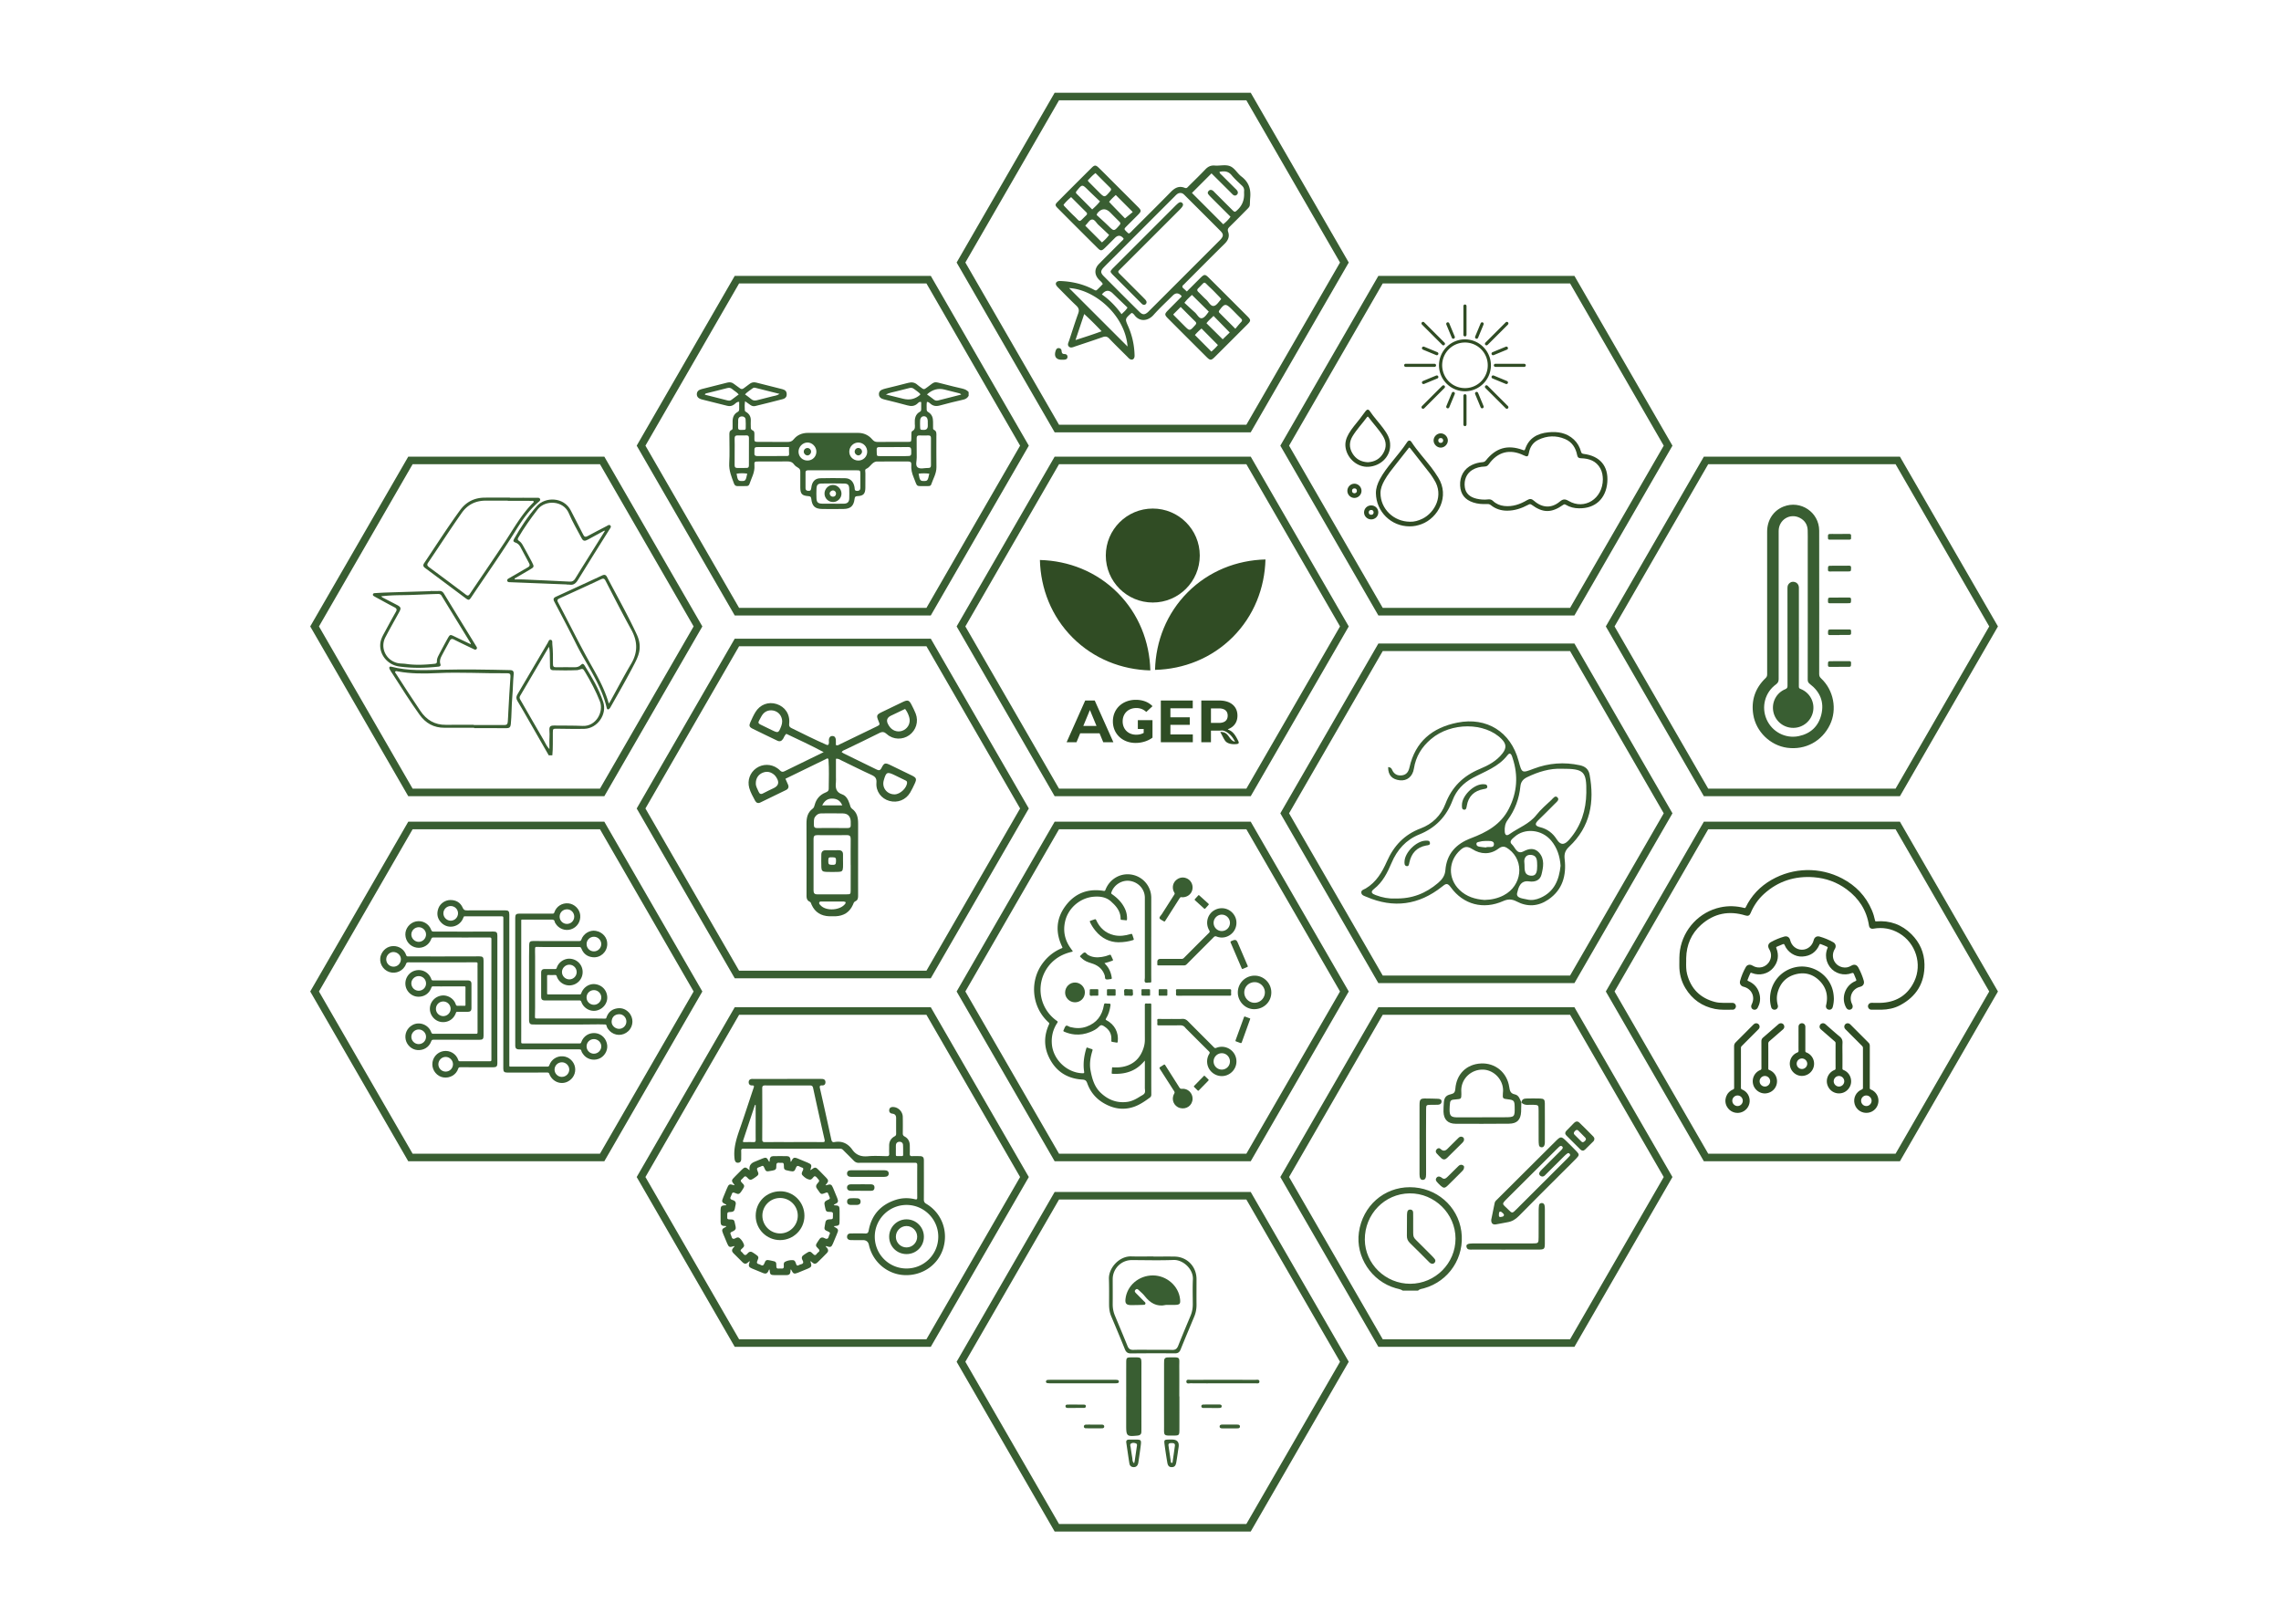 <svg id="Camada_1" xmlns="http://www.w3.org/2000/svg" viewBox="0 0 3630.74 2585.53"><defs><clipPath id="clippath"><path class="cls-1" d="M2162.27 1692.78h375.54v361.63h-375.54z"/></clipPath><clipPath id="clippath-1"><path class="cls-1" d="M1655.26 809.51h359.02v257.65h-359.02z"/></clipPath><style>.cls-1{fill:none}.cls-3{fill:#2f4d24}.cls-4{fill:#304c24}.cls-5{fill:#395e32}.cls-6{fill:#3b5e32}</style></defs><path class="cls-4" d="M2243.57 837.85c-29.21.04-53.06-23.37-53.49-52.68-.12-7.97 2.56-15.28 6.24-22.26 5.33-10.09 12.34-19 19.43-27.85 8.24-10.29 16.85-20.29 24.07-31.36 1.99-3.06 4.86-3.2 6.79-.23 9.31 14.31 20.98 26.77 31.35 40.25 3.98 5.17 7.6 10.58 11.09 16.09 19.22 30.34-.03 64.78-26.39 74.53-6.16 2.28-12.49 3.63-19.1 3.51zm.96-7.35c6.17.24 13.09-1.58 19.67-4.81 19.64-9.67 34.55-37.12 18.61-61.98-1.99-3.1-3.79-6.34-6.04-9.24-10.6-13.65-21.37-27.18-31.98-40.83-1.81-2.32-2.35-.61-3.29.59-6.48 8.25-12.95 16.5-19.47 24.71-6.61 8.32-13.29 16.6-18.46 25.94-3.45 6.24-6.2 12.74-6.19 20.05.02 24.92 20.78 45.48 47.17 45.56zm-31.76-120.83c-.34 17.42-15.01 32.15-34.52 33.36-17.22 1.06-33.39-12.53-36.37-30.02-1.43-8.42.93-15.67 4.98-22.69 4.78-8.27 11.14-15.37 17-22.84 3.33-4.23 6.45-8.63 9.68-12.94 2.32-3.11 4.72-3.34 6.78-.24 6.54 9.83 14.75 18.36 21.69 27.86 5.71 7.82 11.2 15.79 10.76 27.51zm-35.43 26.13c10.69-.63 19.08-5.2 24.5-14.52 5.31-9.14 4.99-18.24-.64-27.31-6.62-10.67-15.4-19.64-22.78-29.7-.8-1.1-1.53-1.63-2.58-.2-7.44 10.19-16.26 19.33-22.86 30.18-5.54 9.11-5.7 18.24-.3 27.33 5.51 9.29 13.98 13.72 24.66 14.23zm-32.72 45.63c-.04-6.25 5.07-11.5 11.22-11.5 6.14 0 11.38 5.29 11.33 11.46-.05 6.01-5.07 11.11-11.07 11.25-6.17.14-11.43-4.99-11.48-11.2zm11.51 3.76c2.29-.25 3.71-1.67 3.67-3.87-.04-2.4-1.56-4.03-4.1-3.91-2.52.12-3.83 1.71-3.62 4.27.2 2.39 1.69 3.44 4.04 3.51zm26.32 41.62c-6.28-.06-11.42-5.26-11.25-11.4.17-6.09 5.15-10.91 11.3-10.92 6.39-.02 11.41 4.91 11.4 11.19-.01 6.26-5.08 11.19-11.45 11.13zm4-11.11c-.08-2.57-1.6-3.93-3.73-3.98-2.37-.06-4.08 1.45-4.05 3.96.03 2.51 1.66 3.89 4.16 3.77 2.33-.11 3.51-1.57 3.62-3.75zm118.14-114.69c.09 6.09-5.21 11.51-11.3 11.53-6.07.02-11.44-5.38-11.39-11.45.04-5.95 5.13-11.12 11.1-11.28 6.08-.16 11.5 5.07 11.59 11.2zm-7.4.12c-.28-2.42-1.54-3.92-4.06-3.84-2.5.09-3.86 1.63-3.75 4.08.1 2.25 1.5 3.62 3.78 3.65 2.5.03 3.78-1.44 4.03-3.9z" id="IA5cZL"/><path class="cls-4" d="M2331.84 540.2c22.72 0 41.3 18.59 41.3 41.32s-18.58 41.32-41.3 41.32c-22.78 0-41.36-18.59-41.34-41.37.02-22.72 18.6-41.28 41.34-41.28zm-36.31 42.01c.72 20.67 17.34 36.37 37.86 35.55 19.82-.79 35.52-17.57 34.68-37.76-.82-19.87-17.61-35.6-37.82-34.73-19.67.85-35.05 17.25-34.72 36.93zm-32.89 66.19c0-1.06.42-1.67 1-2.24 8.78-8.77 17.55-17.55 26.33-26.32 1.84-1.84 3.68-3.69 5.53-5.53 1.2-1.2 2.75-1.3 3.79-.27 1.04 1.04.95 2.6-.24 3.79-10.59 10.6-21.18 21.2-31.78 31.8-1.22 1.23-2.52 1.42-3.65.56-.66-.5-.96-1.19-.98-1.8zm138.35-133.52c0 .87-.47 1.51-1.06 2.1-8.45 8.44-16.89 16.89-25.34 25.33-2.15 2.15-4.31 4.29-6.46 6.44-1.2 1.19-2.76 1.29-3.79.25-1.04-1.04-.94-2.6.26-3.79 10.64-10.64 21.28-21.28 31.91-31.92.86-.86 1.81-1.18 2.95-.74.95.36 1.55 1.32 1.53 2.34zm-100.98 32.16c.02 1.2-.55 2.1-1.52 2.48-1.06.41-2.01.21-2.82-.6l-8.69-8.69c-7.77-7.77-15.53-15.53-23.3-23.29-.52-.52-.95-1.05-1.03-1.82-.11-1.07.43-2.06 1.38-2.52.98-.48 2.08-.3 2.91.52 2.36 2.34 4.7 4.69 7.05 7.04 8.31 8.31 16.63 16.63 24.95 24.94.59.59 1.09 1.2 1.07 1.95zm100.98 101.35c-.04.82-.48 1.63-1.45 2.08-.98.46-2.01.29-2.83-.52-1.86-1.83-3.69-3.68-5.53-5.52-8.84-8.84-17.68-17.68-26.53-26.52-.57-.57-1.02-1.16-1.03-2.01-.02-1.06.53-1.98 1.49-2.36 1.05-.42 2.01-.24 2.82.57 2.57 2.56 5.14 5.13 7.7 7.7 8.12 8.12 16.23 16.24 24.35 24.35.57.57 1 1.18 1 2.24zm-140.67-64.38c-7.48 0-14.95 0-22.43.01-1.2 0-2.14-.36-2.65-1.49-.71-1.57.35-3.33 2.07-3.48.22-.02.43-.01.65-.01h44.95c1.48 0 2.33.5 2.75 1.61.58 1.54-.43 3.19-2.07 3.35-.28.03-.56.01-.84.01h-22.43zm73.98-73.9v22.71c0 2.08-1.85 3.31-3.61 2.42-.88-.45-1.33-1.19-1.35-2.17-.02-.9 0-1.8 0-2.7v-42.53c0-.34-.01-.69.03-1.02.17-1.21 1.23-2.11 2.46-2.1 1.24 0 2.28.91 2.44 2.13.04.31.03.62.03.93v22.34zm68.87 73.9h-22.61c-1.98 0-3.22-1.61-2.59-3.32.37-.99 1.1-1.55 2.16-1.64.18-.02.37 0 .56 0h45.04c1.88 0 3.11 1.22 2.87 2.83-.19 1.29-1.2 2.13-2.63 2.14-3.51.01-7.01 0-10.52 0h-12.28zm-68.87 69.01v22.52c0 1.96-1.49 3.19-3.19 2.67-1.01-.31-1.67-1.12-1.76-2.17-.02-.25-.01-.5-.01-.74v-44.67c0-.37-.01-.75.05-1.11.2-1.16 1.27-2.01 2.46-2 1.23.01 2.28.93 2.43 2.15.04.34.03.68.03 1.02v22.33zm42.3-55.44c.48 0 .91.15 1.35.33 6.82 2.83 13.64 5.65 20.46 8.49 1.6.67 2.26 2.02 1.7 3.4-.55 1.37-2.02 1.88-3.6 1.23-6.88-2.84-13.76-5.69-20.63-8.54-1.31-.54-1.93-1.63-1.7-2.86a2.485 2.485 0 012.43-2.04zm-87.09 2.63c-.07 1.14-.75 1.88-1.86 2.33-5.13 2.11-10.26 4.24-15.39 6.37-1.72.71-3.43 1.44-5.16 2.13-1.58.64-3.05.1-3.58-1.27-.53-1.37.11-2.71 1.65-3.35 6.87-2.86 13.75-5.71 20.63-8.55 1.89-.78 3.74.36 3.71 2.34zm61.01-60.99c-1.95 0-3.1-1.76-2.41-3.56.64-1.65 1.34-3.27 2.02-4.91 2.2-5.3 4.39-10.6 6.6-15.9.6-1.43 1.77-2.06 3.1-1.7 1.51.41 2.2 1.98 1.54 3.59-1.61 3.93-3.25 7.85-4.87 11.78-1.22 2.95-2.45 5.9-3.66 8.86-.45 1.11-1.22 1.77-2.31 1.84zM2287 565.46c-.48 0-.91-.16-1.34-.34-6.84-2.83-13.68-5.67-20.51-8.51-1.52-.63-2.16-2-1.62-3.36.53-1.33 2.02-1.89 3.51-1.28 6.9 2.85 13.8 5.7 20.69 8.57 1.36.57 1.99 1.66 1.73 2.93a2.496 2.496 0 01-2.46 2zm113.29-11.19c-.06 1-.54 1.83-1.56 2.25-7.01 2.91-14.02 5.82-21.04 8.7-1.45.6-2.88 0-3.4-1.33-.51-1.31.07-2.7 1.46-3.28 7-2.92 14.01-5.83 21.03-8.71 1.72-.7 3.48.5 3.49 2.36zm-84.54-17.58c0 1.17-.77 2.17-1.91 2.45-1.2.3-2.37-.25-2.89-1.46-.83-1.9-1.6-3.83-2.4-5.75-2.08-5.01-4.15-10.03-6.23-15.04-.28-.68-.43-1.36-.2-2.08a2.495 2.495 0 012.29-1.75c1.06-.04 1.99.57 2.45 1.67 1.18 2.8 2.34 5.61 3.5 8.42 1.66 4.01 3.32 8.03 4.98 12.04.2.49.41.97.41 1.51zm45.88 110.73c0 1.28-.79 2.25-2 2.52-1.18.26-2.32-.35-2.84-1.58-1.11-2.63-2.19-5.27-3.28-7.91-1.75-4.21-3.49-8.43-5.24-12.64-.08-.2-.17-.4-.24-.61-.43-1.34.14-2.66 1.36-3.18 1.25-.53 2.68 0 3.27 1.31.66 1.47 1.25 2.97 1.87 4.46 2.24 5.42 4.49 10.83 6.73 16.25.19.46.4.91.37 1.37zm-45.88-21.03c-.01.44-.15.85-.32 1.25-2.84 6.85-5.68 13.7-8.52 20.54-.62 1.48-1.82 2.11-3.17 1.69-1.47-.46-2.12-1.99-1.47-3.56 1.61-3.93 3.25-7.85 4.87-11.78 1.23-2.98 2.46-5.96 3.71-8.94.64-1.53 2.12-2.17 3.47-1.53.89.42 1.45 1.34 1.43 2.32z" id="mzVE6O"/><path class="cls-4" d="M2513.17 809.12c-7.01-.01-14.33-1.68-20.99-5.68-1.63-.98-2.6-.8-4.14.28-18.53 13.02-32.05 12.99-50.15-.26-2.23-1.63-3.62-.87-5.47.12-10.43 5.58-21.39 9.3-33.39 9.33-9.65.02-18.4-2.71-25.93-8.77-1.91-1.53-3.74-1.96-6.06-1.84-7.45.37-14.83-.1-22-2.46-13.33-4.38-20.12-13.07-20.9-26.73-.84-14.76 6.26-27.17 19.1-33.14 5.19-2.42 10.68-3.86 16.41-4.26 2.3-.16 4-.93 5.56-2.9 15.87-19.99 34.55-25.28 58.39-16.68 1.71.62 3.09 1.56 3.98-1.12 5.91-17.76 19.57-25.11 37.02-26.86 14.96-1.51 29.02.76 40.58 11.5 5.71 5.31 9.35 11.89 11.37 19.34.64 2.36 1.74 3.23 4.15 3.53 26.13 3.27 39.69 19.53 37.71 45.02-2.03 26.12-19.2 42.16-45.25 41.58zm38.14-46.27c-.09-5.1-.82-11.36-3.92-17.06-6.7-12.29-18.05-16.01-31-16.35-3.69-.1-5.27-1.29-5.98-4.98-2.26-11.66-8.22-21-19.43-25.7-14.1-5.91-28.44-5.38-42.2 1.25-8.63 4.17-13.56 11.57-15.22 21.04-1.02 5.84-2.41 6.53-7.95 3.84-22.26-10.8-41.65-5.93-55.97 14.23-1.75 2.47-3.62 3.43-6.61 3.53-6.85.23-13.44 1.75-19.41 5.34-9.2 5.53-13.75 16.08-12 27.83 1.41 9.44 7.69 15.49 18.81 18.04 6.05 1.38 12.19 1.81 18.34 1.08 3.05-.36 5.39.3 7.69 2.48 4.95 4.71 11.03 7.25 17.81 8.01 13.32 1.5 25.33-2.72 36.47-9.34 4.55-2.71 7.24-2.2 11.08 1.14 13.16 11.48 27.76 12.13 40.78 1.32 5.16-4.28 8.31-4.66 14.34-1.11 25.07 14.77 54.3-3.44 54.38-34.6z" id="SmsiOB"/><path class="cls-5" d="M2506.07 979.68h-312.08l-156.04-270.27 156.04-270.27h312.08l156.04 270.27-156.04 270.27zm-305.13-12.03h298.19l149.09-258.24-149.09-258.24h-298.19l-149.09 258.24 149.09 258.24zm-668.52-348.94c-10.05-2.2-20.02-4.76-29.99-7.31-16.91-4.31-13.29-4.72-26.58 5.1-5.23 3.86-5.26 3.83-10.24.1-1.81-1.36-3.7-2.63-5.38-4.13-4.34-3.89-9.07-4.54-14.69-3.01-11.86 3.23-23.86 5.95-35.79 8.95-2.18.55-4.37 1.21-6.41 2.14-2.72 1.25-4.28 3.64-4.37 6.57-.1 3.22 1.41 5.89 4.41 7.31 1.79.85 3.77 1.35 5.71 1.84 11.67 2.97 23.44 5.62 35.01 8.96 6.37 1.84 11.73 1.51 16.67-3.2 1.31-1.25 2.75-3.16 5.53-1.9 0 3.36.02 6.87 0 10.37-.01 1.76.11 3.74-1.7 4.71-7.93 4.27-8.9 11.39-8.48 19.36.23 4.27 1.3 9.02-4.09 11.67-1.42.69-1.32 3.14-1.36 4.91-.05 2.26.02 4.53-.07 6.78-.21 5.3-.24 5.45-5.67 5.47-16.09.08-32.18-.08-48.27.11-3.69.04-6-1.37-8.27-4.04-5.85-6.89-13.48-10.37-22.53-10.39-26.65-.07-53.3-.13-79.95 0-8.94.04-16.91 3.16-22.58 10.25-2.75 3.44-5.78 4.19-9.76 4.15-14.08-.13-28.16-.04-42.24-.05-12.45-.02-10.35.63-10.51-10.44-.04-3 .54-6.53-2.87-7.93-3.21-1.32-2.87-3.68-2.9-6.14-.04-3.02-.16-6.04.01-9.05.32-5.77-1.78-10.29-6.56-13.53-1.22-.83-2.85-1.31-2.94-3.11-.23-4.57-.58-9.17.4-14.54 3.39 2.39 5.83 4.08 8.24 5.82 2.36 1.71 4.98 2.55 7.82 1.85 14.63-3.6 29.26-7.15 43.82-11 4.7-1.24 6.59-4.17 6.43-8.12-.16-4.02-2.13-6.49-6.91-7.73-13.85-3.59-27.74-6.99-41.61-10.51-4.21-1.07-7.86-.27-11.23 2.58-2.68 2.27-5.75 4.07-8.45 6.31-2.36 1.95-4.31 1.82-6.64-.06-2.93-2.36-6.18-4.32-9.11-6.69-3.22-2.61-6.67-3.13-10.59-2.12-13.62 3.47-27.28 6.8-40.88 10.34-5.27 1.37-7.57 4.03-7.68 8-.12 4.13 2.57 7.11 8.08 8.51 13.37 3.39 26.8 6.59 40.15 10.05 4.24 1.1 7.77.49 11.3-2.16 2.23-1.68 4.1-4.48 7.89-4.08v11.48c0 1.85-.41 3.45-2.22 4.43-6.96 3.73-8.55 10.02-8.25 17.25.11 2.51.06 5.03-.02 7.54-.05 1.44.29 3.15-1.47 3.92-4.19 1.84-3.64 5.58-3.65 9.05-.03 14.57.64 29.19-.24 43.71-.72 11.89 3.7 22.1 7.58 32.66.96 2.61 2.64 4.13 5.61 4.08 4.77-.1 9.55-.06 14.33-.08 2.25-.01 3.93-1.02 4.64-3.15 3.21-9.68 8.78-18.64 7.98-29.52-.46-6.32.01-6.42 6.84-6.45 15.08-.05 30.17.15 45.25-.12 4.67-.08 8.12.94 10.96 4.85 1.56 2.15 3.99 3.9 6.37 5.19 2.92 1.57 3.6 3.73 3.56 6.76-.11 8.29-.1 16.59 0 24.88.13 10.07 2.68 12.85 12.84 13.58 3.05.22 4.29.99 4.65 4.27 1.3 11.76 5.92 16 17.45 16.18 11.31.17 22.63.15 33.94-.02 10.96-.17 16.07-4.65 17.45-15.62.42-3.36 1.08-4.69 4.79-4.85 9.36-.39 12.33-3.75 12.43-13.15.08-7.79-.06-15.58.07-23.37.04-2.38-1.3-5.85 1.37-6.91 6.43-2.56 8.76-10.53 16.07-11.63.25-.04.5-.01.75-.01 16.59 0 33.19.09 49.78-.06 4.03-.04 5.46 1.63 5.13 5.37-.6 6.92.98 13.38 3.63 19.77 6.95 16.73 2.24 13.73 21.39 14.08 1 .02 2.01-.04 3.01-.1 1.64-.1 3.05-.86 3.56-2.36 3.11-9.19 8.54-17.62 8.39-27.88-.24-16.33-.07-32.67-.1-49 0-3.94.85-8.18-4.02-10.36-1.59-.71-1.19-2.61-1.23-4.07-.07-3.01-.06-6.03-.05-9.05.01-6.15-1.82-11.42-7.32-14.79-1.62-1-2.82-2.06-2.79-4.07.07-4.13-.43-8.32.36-12.39 2.55-.02 3.86 1.27 5.07 2.41 4.72 4.41 9.81 4.93 15.99 3.18 12.31-3.49 24.8-6.35 37.26-9.27 3.69-.86 6.27-2.79 8.09-5.97v-6.03c-2.55-2.86-5.63-4.47-9.47-5.31zm-68.35 10.19q-11.31 9.58-26.17 5.91c-8.76-2.16-17.51-4.33-27.82-6.87 6.17-3.09 11.49-3.56 16.5-4.99 6.75-1.92 13.69-3.2 20.43-5.15 3.28-.95 5.77-.47 8.31 1.64 3.24 2.7 7.09 4.7 9.75 8.05-.43.62-.64 1.11-1 1.41zm-266.12-10.75c1.22-.96 2.56-1.27 4.21-.86 12.57 3.2 25.15 6.32 38.65 9.7-4.09 2.9-8.01 2.95-11.56 3.93-7.95 2.2-16.04 3.93-24 6.09-3.67 1-6.71.8-9.7-1.86-2.94-2.61-6.26-4.8-9.69-7.39 3.78-4.08 8.18-6.55 12.08-9.61zm-33.74 18.41c-2.04 1.56-4.24 1.32-6.47.77-11.9-3-23.79-6.03-35.83-9.09.4-2.05 2.07-2.06 3.27-2.37 10.69-2.72 21.44-5.2 32.09-8.06 3.24-.87 5.76-.61 8.29 1.61 3.16 2.77 7.06 4.68 10.27 8.44-4.07 3.04-7.88 5.83-11.62 8.7zm10.65 37.54h.09c0-2-.12-4.01.03-6 .24-3.23 2.22-4.92 5.34-5.25 3.22-.35 6.17 1.51 6.49 4.86.45 4.7.21 9.48.18 14.23 0 1.47-1.01 2.22-2.42 2.29-1.75.09-3.51-.05-5.25.1-3.14.27-4.71-.9-4.48-4.22.14-1.99.03-4 .03-6zm6.05 91.61c-5.82 0-6.78-1.28-8.49-11.66 5.66-.95 11.28-.95 16.96-.1-2.13 10.85-2.79 11.75-8.48 11.75zm11.15-24.81c0 2.86-1.1 4.07-3.99 3.99-4.77-.12-9.55-.13-14.32.01-3.22.1-4.47-1.18-4.41-4.42.14-7.28.05-14.57.05-21.86 0-6.78.21-13.58-.07-20.35-.17-4.09 1.58-5.29 5.29-5.18 4.52.14 9.05.07 13.57-.02 2.9-.05 3.97 1.3 3.95 4.1-.08 14.57-.11 29.14-.06 43.72zm60.51-15c-15.81.02-31.62 0-47.43.04-3.16 0-4.66-1.35-4.3-4.57.05-.49 0-1 0-1.5-.18-8.24-.18-8.26 8.01-8.27 15.54-.02 31.08 0 47.11 0 0 4.27-.23 7.52.07 10.73.26 2.85-1.11 3.57-3.45 3.57zm18.47-6.67c-.16-7.74 6.26-14.57 13.93-14.82 7.55-.25 14.3 6.36 14.5 14.19.2 7.99-5.9 14.35-13.89 14.49-8.07.14-14.37-5.87-14.54-13.86zm72.28 82.52c-6.02.2-12.06.05-18.09.05v-.03c-5.53 0-11.06.11-16.58-.03-6.58-.17-8.73-2.14-9.02-8.43-.23-5.01-.22-10.05 0-15.06.27-6.37 1.99-8.42 8.07-8.54 12.06-.25 24.12-.23 36.18.01 5.7.12 7.64 2.29 7.86 7.91.21 5.27.2 10.55.03 15.82-.18 5.6-2.69 8.12-8.43 8.32zm21.02-20.32c-2.31-.02-3.85-.59-3.89-3.34-.03-1.73-.41-3.5-.86-5.18-1.86-6.97-6.75-11.48-13.94-11.65-13.31-.32-26.65-.34-39.96.01-8.49.22-13.28 5.53-14.32 15.35-.37 3.48-1.38 5.07-4.98 4.72-2.63-.26-4.21-1.26-4.2-4.16.04-8.29.06-16.58 0-24.87-.03-3.81 2.6-3.66 5.15-3.67 9.8-.02 19.61-.02 29.41-.03h9.05c12.57 0 25.14-.06 37.7.03 5.72.04 5.89.25 5.96 5.98.09 7.28 0 14.57.02 21.86 0 3.46-1.73 4.99-5.13 4.95zm1.54-48.33c-8-.19-14.27-6.67-14.03-14.5.24-7.91 6.87-14.33 14.61-14.15 7.89.18 13.98 6.63 13.92 14.72-.06 7.95-6.48 14.12-14.5 13.93zm75.82-7.08c-13.51.04-27.01.09-40.51.04-5.57-.02-5.57-.15-5.65-5.92-.02-1.5.06-3.01-.09-4.5-.29-3.02 1.24-3.95 3.98-3.94 8 .05 16.01.02 24.01.02v-.08c7.25 0 14.51.16 21.76-.06 3.93-.12 5.17 1.39 5.26 5.22.24 9.08.31 9.2-8.76 9.22zm28.95 39.67c-5.87 0-6.68-1.1-8.46-11.66 5.67-.77 11.29-.69 16.98-.06-2.18 10.9-2.78 11.71-8.51 11.72zm11.21-68.15c-.14 7.28-.05 14.57-.05 21.86 0 7.04-.11 14.07.05 21.1.07 3.24-1.18 4.55-4.38 4.43-5.75-.21-12.82 2.31-16.88-1.01-3.97-3.23-1.25-10.4-1.39-15.82-.26-10.04.05-20.1-.13-30.15-.06-3.62 1.26-4.95 4.82-4.8 4.52.19 9.05.18 13.57 0 3.26-.13 4.46 1.15 4.4 4.39zm-5.09-27.72c.11 1.5.02 3.01.02 4.52h.03c0 1.25.02 2.51 0 3.76q-.13 6.21-6.27 6.2c-5.84-.01-5.87-.01-5.99-5.69-.07-3.01-.16-6.03.02-9.03.26-4.54 2.58-7.03 6.2-6.98 3.51.05 5.68 2.62 6.01 7.22zm16.85-32.48c-2.53.64-4.82.56-7.04-1.24-3.49-2.82-7.18-5.39-11.06-8.27q12.81-11.58 27.83-7.72c7.26 1.86 14.54 3.65 21.81 5.48 1.68.42 3.47.61 4.8 2.5-12.21 3.11-24.27 6.18-36.33 9.25z"/><path class="cls-5" d="M1365.46 713.11c-3.14.37-5.28 3.1-5 6.38.26 3.02 3.19 5.59 6.15 5.39 2.89-.19 5.6-3.22 5.49-6.15-.13-3.39-3.23-6.02-6.64-5.62zm-74.42 5.7c-.04-3.19-2.6-5.7-5.78-5.67-3.54.03-6.23 2.95-5.86 6.36.34 3.11 3.14 5.58 6.16 5.42 2.95-.16 5.52-3.02 5.48-6.11zm48.38 66.67c.11 7.32-5.87 13.51-13.21 13.65-7.41.15-13.52-5.62-13.8-13-.28-7.61 6.02-14.23 13.49-14.18 7.16.05 13.4 6.3 13.51 13.53zm-13.55-4.82c-2.71-.05-5.58 2.67-5.25 5.23.36 2.85 2.31 4.64 5.02 4.75 2.74.11 4.74-1.44 5.04-4.47.29-2.97-1.91-5.46-4.81-5.51z"/><path class="cls-5" d="M1481.57 979.68h-312.08l-156.04-270.27 156.04-270.27h312.08l156.03 270.27-156.03 270.27zm-305.13-12.03h298.19l149.09-258.24-149.09-258.24h-298.19l-149.09 258.24 149.09 258.24z"/><g id="Lzy0uT"><path class="cls-5" d="M1822.28 1688.24c-4.73 5.44-9.67 10.16-15.74 13.67-11.06 6.39-23.09 7.96-35.59 7.35-.92-.05-1.53-.22-1.44-1.34.21-2.61.35-5.22.56-7.83.14-1.74 1.44-1.08 2.35-1.04 8.01.38 15.87-.37 23.37-3.35 12.99-5.16 20.58-15.14 24.63-28.15 1.3-4.18 1.93-8.46 1.91-12.88-.08-18.18 0-36.35-.07-54.53 0-2.06.38-3.07 2.7-2.81 1.88.21 3.81.12 5.71.02 1.5-.08 1.86.52 1.86 1.93-.04 28.18-.03 56.35-.03 84.53 0 19.45-.04 38.89.08 58.34.01 2.42-.75 3.9-2.66 5.27-7.99 5.78-16.08 11.42-25.52 14.56-16.54 5.5-32.16 2.84-47.08-5.71-12.79-7.33-21.7-17.98-26.61-31.73-1.56-4.38-3.18-5.79-8.08-6.1-25.06-1.58-43.24-14.07-53.63-36.91-7.68-16.88-6.99-34.06.73-50.91.66-1.43.47-2.14-.65-3.15-27.49-24.75-30.93-67.28-7.89-96.25 7.72-9.7 17.21-17.02 28.66-21.78 1.42-.59 1.47-1.06.83-2.38-11-22.82-9.71-45.02 5.47-65.27 15.03-20.05 35.71-27.83 60.59-23.71 1.71.28 2.27-.16 2.86-1.7 5.8-15.18 20.05-24.97 35.83-24.72 20.59.32 37.08 16.98 37.07 37.52 0 37.62-.04 75.24-.05 112.86 0 6.59-.03 13.18.09 19.76.03 1.8-.53 2.41-2.29 2.22-2.57-.27-5.94 1.1-7.54-.55-1.48-1.52-.41-4.84-.41-7.36-.02-42.38-.01-84.77-.01-127.15 0-13.29-9.9-24.53-23.52-26.7-12.76-2.03-25.79 6.09-29.82 18.48-.48 1.48.12 1.94 1.09 2.62 8.85 6.19 16.28 13.65 20.78 23.65 2.31 5.14 3.32 10.55 3.09 16.21-.05 1.32-.42 1.85-1.8 1.68-2.2-.29-4.41-.49-6.63-.67-1.22-.1-1.82-.53-1.81-1.89.07-9.17-4.24-16.39-10.35-22.76-1.21-1.26-2.54-2.4-3.78-3.62-8.08-8.03-18.17-9.47-28.86-8.58-21.39 1.77-40.25 17.94-45.19 38.82-3.71 15.65-.7 30.05 8.66 43.12.83 1.16 1.59 2.39 2.52 3.46 1.31 1.49.78 1.95-.91 2.35-10.16 2.42-19.52 6.51-27.62 13.27-26.1 21.76-29.36 60.76-7.16 86.44 3.33 3.85 7.1 7.28 11.3 10.17 1.44.99 1.57 1.73.6 3.19-6.7 10.14-9.52 21.26-8.63 33.42 1.83 24.98 24.1 46.21 49.1 46.76 2.3.05 2.58-.61 2.28-2.64-1.87-12.56-.19-24.81 3.46-36.87.43-1.42.98-1.69 2.35-1.13 1.98.81 4.02 1.47 6.08 2.04 1.63.45 1.79 1.2 1.3 2.75-3.21 10.26-4.94 20.83-2.96 31.44 2.45 13.1 6.02 25.89 16.26 35.58 11.86 11.23 25.74 16.52 42.06 14.42 7.53-.97 14.14-4.52 20.46-8.57 2.53-1.62 5.75-2.81 7.21-5.29 1.42-2.41.41-5.73.42-8.64.05-13.65.02-27.3.01-40.95v-2.28zm19.85-156.73q-.15-5.12 4.97-5.11c11.18 0 22.37-.07 33.55 0 1.66 0 2.77-.51 3.92-1.66 13.2-13.27 26.42-26.52 39.71-39.7 1.43-1.42 1.55-2.36.51-4.13-6.77-11.51-2.83-26.06 8.61-32.27 11.84-6.43 26.13-1.98 32.28 10.05 4.18 8.16 2.82 18.67-3.29 25.58-6.56 7.42-16.61 10.1-25.72 6.56-2.16-.84-3.33-.49-4.87 1.06-14.24 14.36-28.58 28.61-42.83 42.97-1.42 1.43-2.83 1.92-4.78 1.91-13.01-.07-26.01-.03-39.02-.03-3.11 0-3.1-.02-3.04-3.09.01-.71 0-1.42 0-2.13zm115.61-62.5c0-7.17-5.79-13.02-12.93-13.08-7.07-.05-13 5.83-13.06 12.97-.06 7.17 5.71 13.08 12.83 13.14 7.32.06 13.16-5.72 13.16-13.02zm-92.84 152.96c5.55 0 11.13.28 16.65-.1 3.99-.28 6.73 1.09 9.45 3.86 13.73 13.93 27.64 27.68 41.41 41.56 1.23 1.24 2.12 1.27 3.64.67 15.73-6.24 32.53 5.55 32.02 22.4-.29 9.71-6.75 18.29-16.11 21.4-9.22 3.06-19.43-.06-25.62-7.83-5.89-7.4-6.62-18.2-1.54-26.32 1.06-1.7.95-2.57-.42-3.94-12.17-12.05-24.26-24.18-36.37-36.29-.61-.61-1.18-1.27-1.73-1.94-2.22-2.7-4.98-3.45-8.51-3.37-11.1.25-22.21.04-33.32.13-1.89.01-2.53-.5-2.36-2.39.17-1.81.15-3.66 0-5.47-.16-1.85.42-2.45 2.34-2.41 6.82.12 13.65.05 20.47.04zm92.84 67.56c-.04-7.16-5.88-13.03-12.98-13.03-7.1 0-12.99 5.88-13.03 13.01-.03 7.25 5.9 13.16 13.13 13.08 7.23-.08 12.92-5.84 12.88-13.06zm65.84-109.45c-.14 14.99-12.18 26.46-27.62 26.33-14.05-.12-25.83-12.44-25.68-26.85a26.69 26.69 0 0127.05-26.5c14.63.14 26.4 12.24 26.26 27.02zm-26.78-16.67c-9.35.2-16.45 7.57-16.24 16.86.2 8.87 7.91 16.2 16.76 15.94 9.09-.27 16.25-7.84 16.03-16.94-.22-8.83-7.75-16.05-16.54-15.86z"/><path class="cls-5" d="M1769.01 1654.28c.37-8.82-3.54-15.36-10.79-20.11-2.91-1.9-5.28-3.88-8.8-.08-3.84 4.14-9.07 6.74-14.42 8.85-7.86 3.09-15.94 4.49-24.37 3.71-5.8-.54-11.35-2.09-16.7-4.39-1.48-.64-1.67-1.24-.9-2.61 1.29-2.27 1.82-5.52 3.72-6.74 1.85-1.19 4.45 1.37 6.84 1.97 8.71 2.18 17.26 2.43 25.9-.69 16.25-5.87 24.89-17.71 27.66-34.31.33-1.96.77-3.04 3.02-2.65 1.63.28 3.33.45 4.98.33 2.35-.16 2.75.87 2.46 2.92-1.06 7.37-3.09 14.42-7.08 20.76-1 1.58-.67 2.07.89 2.9 12.86 6.82 19.32 19.27 17.76 33.75-.17 1.62-.71 2-2.24 1.65-1.93-.44-3.9-.75-5.86-.96-1.72-.18-2.64-.74-2.07-2.66.15-.51.02-1.1.02-1.66zm112.43-225.99c-2.36-1.06-3.37.83-4.56 2.72-7.37 11.64-14.83 23.24-22.2 34.88-.73 1.16-1.3 1.32-2.4.54-2.26-1.59-5.78-2.64-6.56-4.74-.74-1.99 2.3-4.49 3.71-6.74 6.56-10.38 13.17-20.72 19.82-31.04.69-1.08.77-1.77.04-2.92-3.88-6.12-3.07-14.11 1.78-19.07 5.42-5.54 13.01-6.65 19.54-2.88 6.14 3.55 9.07 11.09 7.05 18.1-1.98 6.84-8.43 11.39-16.22 11.15zm16.84 320.77c-.16 10.41-9.73 17.44-20 14.69-9.88-2.64-14.51-13.79-9.29-22.76.97-1.67.81-2.69-.16-4.19-7.57-11.72-15.01-23.52-22.59-35.23-1.07-1.65-.78-2.39.78-3.25 1.8-1 3.56-2.1 5.22-3.31 1.23-.9 1.78-.58 2.53.61 7.5 11.86 15.1 23.65 22.55 35.54 1.08 1.72 2.06 2.19 4.11 1.99 9.16-.88 16.99 6.63 16.85 15.91zm17.46-174.44c13.81 0 27.61.04 41.42-.04 1.97-.01 2.69.49 2.51 2.5-.17 1.89-.16 3.82 0 5.71.17 1.88-.6 2.21-2.3 2.19-9.12-.08-18.25-.04-27.37-.04-18.49 0-36.98-.04-55.47.05-2.09 0-2.83-.51-2.64-2.62.17-1.89.11-3.82-.06-5.71-.16-1.84.74-2.07 2.25-2.06 6.11.05 12.22.02 18.33.02h23.32zm-157.73-41.48c2.63 2.74 4.93 5.43 6.72 8.52 2.61 4.53 4.16 9.39 4.88 14.55.23 1.65-.28 2.39-1.94 2.31-.16 0-.32.03-.47.04-2.29.15-4.9 1.05-6.8.26-2.12-.88-1.28-4.01-1.96-6.09-2.97-9.12-9.17-15.01-17.99-18.31-5.11-1.91-10.54-2.98-15.1-6.23-1.95-1.39-3.7-2.98-5.42-4.63-.99-.95-1.28-1.79.12-2.6.07-.04.12-.1.18-.15 1.87-1.59 3.52-3.91 5.67-4.59 2.39-.75 3.58 2.46 5.54 3.63 7.09 4.26 14.68 4.62 22.54 3.4 4.08-.64 8.08-1.67 11.9-3.25 1.34-.56 2.01-.3 2.56 1 .9 2.11 1.85 4.21 2.91 6.25.62 1.2.22 1.58-.88 2.05-3.94 1.67-8.09 2.66-12.46 3.83zm21.95-33.22c-13.37-.17-26.33-6.03-36.34-18.41-3.42-4.23-6.32-8.67-8.59-13.59-.62-1.35-.42-1.93 1.01-2.34 2.05-.59 4.08-1.3 6.06-2.07 1.4-.55 2.07-.42 2.79 1.17 5.58 12.33 14.69 20.68 28.03 23.87 9.05 2.17 17.98.91 26.73-1.76 1.92-.59 2.48-.08 2.91 1.63.5 1.99 1.19 3.94 1.92 5.87.47 1.25.24 1.79-1.11 2.2-6.86 2.11-13.84 3.4-23.41 3.44zm-53.11 79.86c-.09 8.95-7.08 15.83-15.96 15.7-8.51-.12-15.54-7.15-15.51-15.49.03-8.98 7.23-16.17 16.01-16 8.6.16 15.55 7.26 15.47 15.8zm259.34-41.85c.16.77-.3 1.03-.85 1.27-2.33 1-4.69 1.94-6.97 3.03-1.15.55-1.53.06-1.93-.87-5.82-13.63-11.63-27.26-17.53-40.86-.62-1.44-.25-2 1-2.47.96-.37 1.9-.79 2.85-1.2q4.9-2.1 6.97 2.7c5.25 12.24 10.5 24.47 15.75 36.71.25.58.5 1.17.72 1.7zm3.81 83.94c-.15.43-.28.81-.41 1.18-4.33 11.99-8.68 23.97-12.97 35.97-.48 1.33-1.07 1.71-2.41 1.16-2.2-.89-4.44-1.69-6.69-2.43-1.14-.37-1.17-.91-.8-1.92 4.44-12.11 8.85-24.24 13.24-36.37.34-.95.56-1.77 1.92-1.21 2.34.95 4.74 1.75 7.1 2.65.46.17 1.19.19 1.02.97zm-73.07 90.28c.4.32.78.6 1.11.92 1.76 1.71 3.46 3.5 5.29 5.14.96.86.64 1.36-.07 2.08-5 5.08-10 10.18-14.95 15.31-.78.81-1.27.91-2.08.05-1.69-1.78-3.46-3.49-5.27-5.16-.79-.73-.93-1.2-.09-2.06 5.07-5.13 10.08-10.31 15.11-15.47.27-.28.59-.51.94-.82zm-8.8-287.47c.42.35.78.63 1.12.93 4.7 4.26 9.39 8.54 14.12 12.76.92.82.98 1.37.11 2.27-1.66 1.7-3.25 3.48-4.77 5.31-.81.97-1.4.94-2.3.11-4.67-4.3-9.37-8.56-14.09-12.81-.74-.67-1.17-1.19-.29-2.11 1.75-1.83 3.42-3.75 5.14-5.62.26-.28.58-.5.97-.84zm-57 160.26c-1.66 0-3.33-.06-4.99.02-1.26.06-1.9-.25-1.84-1.69.1-2.37.07-4.76 0-7.13-.03-1.14.39-1.54 1.51-1.53 3.57.04 7.13.05 10.7 0 1.26-.02 1.65.48 1.61 1.69-.07 2.38-.07 4.76-.02 7.13.02 1.11-.37 1.57-1.51 1.53-1.82-.06-3.64-.02-5.47-.01zm-82.34 0c-1.66 0-3.33-.05-4.98.02-1.25.06-1.9-.23-1.84-1.68.1-2.37.06-4.75 0-7.12-.03-1.12.4-1.55 1.52-1.54 3.56.03 7.12.02 10.68 0 1.03 0 1.61.26 1.57 1.47-.07 2.45-.06 4.91 0 7.36.03 1.12-.36 1.56-1.5 1.52-1.82-.07-3.64-.02-5.46-.02zm54.92 0c-1.35 0-2.71-.12-4.04.03-2.09.23-3.05-.38-2.81-2.67.2-1.96.11-3.97.02-5.95-.06-1.37.45-1.79 1.79-1.76 3.33.08 6.66.07 10 0 1.38-.03 2.02.33 1.94 1.86-.12 2.29-.09 4.6 0 6.9.05 1.27-.43 1.66-1.65 1.6-1.74-.09-3.49-.02-5.24-.02zm-27.04-10.23h2.85c3.66 0 3.7.01 3.63 3.78-.04 2.04.89 4.69-.38 5.97-1.37 1.39-4.05.36-6.15.46-1.82.09-3.65-.05-5.46.03-1.25.05-1.75-.44-1.66-1.65.04-.47-.02-.95 0-1.43.16-2.34-1.01-5.34.5-6.83 1.42-1.41 4.39-.26 6.67-.35zm-55.71 10.23c-1.78-.25-4.69.99-5.95-.5-1.07-1.27-.33-4.07-.39-6.2-.02-.63.02-1.27-.02-1.9-.07-1.14.28-1.75 1.58-1.73 3.56.06 7.12.04 10.68 0 1.04-.01 1.39.43 1.37 1.42-.03 2.53-.04 5.06 0 7.59.02 1.06-.44 1.36-1.43 1.33-1.82-.05-3.64-.01-5.85-.01z"/></g><path class="cls-5" d="M1990.81 1848.52h-312.08l-156.04-270.27 156.04-270.27h312.08l156.04 270.27-156.04 270.27zm-305.13-12.03h298.19l149.09-258.24-149.09-258.24h-298.19l-149.09 258.24 149.09 258.24z"/><g id="eznbuy"><path class="cls-5" d="M2209.55 1221.04c4.74.43 5.52 2.66 6.45 4.67 3.05 6.62 8.27 9.35 15.39 8.5 7.49-.9 10.6-5.93 12.13-12.71 9.28-41.06 36.3-63.29 76.38-71.25 46.63-9.26 84.88 14.76 97.21 60.76 5.41 20.18 5.25 19.76 24.16 12.61 23.85-9.02 48.41-10.96 73.49-5.48 8.42 1.84 13.82 6.16 15.44 14.88 8.1 43.61 1.16 83.11-32.46 114.69-6.38 5.99-8.21 11.3-7.22 19.93 2.97 25.89-3.28 48.82-26.11 64.37-15.97 10.87-33.15 11.93-50.23 2.97-7.55-3.96-13.7-4.14-21.61-.63-31.36 13.92-63.23 5.69-83.26-21.92-5.75-7.93-8.25-5.59-14.28-.82-36.62 28.99-76.72 34.55-119.84 16.03-3.23-1.39-7.64-2.31-8.3-6.28-.78-4.62 4.03-5.34 6.96-7.09 16.85-10.03 26.16-26.04 33.75-43.17 10.97-24.75 27.81-42.74 53.76-52.47 18.52-6.95 32.29-20.45 39.37-39.11 10.12-26.67 28.33-44.51 54.46-55.39 13.78-5.73 27.05-12.74 36.54-25.12 6.23-8.13 6.16-14.76-1.49-22.52-26.55-26.93-80.47-27.14-112.37-.11-14.74 12.49-24.25 27.62-27.29 46.97-2.02 12.88-11.07 20.06-22.51 18.7-11.76-1.4-18.68-7.53-18.52-20.99zm10.51 209.13c27.43.88 49.39-8.09 68.85-24.59 6.6-5.59 11.05-11.6 11.75-20.39 2.06-26.02 16.93-41.91 40.56-50.85 24.97-9.45 47.58-21.63 60.49-47.02 13.26-26.08 15.08-52.67 6.1-80.17-1.1-3.36-3.1-11.77-8.37-4.93-14.36 18.63-35.75 25.6-55.12 36.02-14.93 8.02-26.18 19.61-32.11 35.42-9.81 26.13-27.23 44.24-53.13 54.66-21.29 8.56-35.29 24.43-44.17 45.41-6.54 15.45-14.01 30.46-27.74 41.18-6.86 5.35-3.02 7.81 2.71 9.97 10.3 3.89 20.89 5.86 30.18 5.3zm265.96-206.47c-19.02-.81-37.46 4.8-55.23 13.4-6.19 3-9.99 7.26-10.7 14.41-1.97 19.77-8.6 37.85-20.42 53.93-3.97 5.4-4.92 11.55-4.53 18.04.34 5.58 2.71 7.74 7.74 4.17 14.24-10.1 31.31-15.94 42.7-30.43 6.94-8.83 15.72-16.25 23.95-24.01 2.63-2.48 6.02-7.9 9.76-3.68 3.32 3.75-1.84 7.26-4.46 9.96-8.49 8.78-17.28 17.27-26 25.83-5.58 5.48-6.6 9.21 2.85 11.48 10.98 2.64 19.97 9.4 25.85 18.73 7.55 11.98 13.99 8.32 20.94.24 18.25-21.19 26.11-46.3 26.54-73.8.54-34.31-3.74-38.32-39-38.29zm-123.08 208.82c11.19-.24 21.34-2.58 30.64-7.44 29.16-15.26 33.45-53.91 8.31-73.18-5.27-4.04-9.74-6.34-16.69-1.09-13.19 9.95-28.37 9.31-41.7.78-7.91-5.06-12.71-4.12-18.88 1.37-19.5 17.31-20.29 45.25-1.67 63.44 11.32 11.05 25.35 15.09 39.99 16.13zm121.08-54.45c-1.05-14.93-5.45-28.67-15.02-40.08-15.01-17.88-42.05-20.39-58.31-5.84-3.54 3.17-9.44 7.26-4.05 12.04 5.28 4.68 7.69 16.73 18.64 10.88 9.19-4.91 17.91-5.39 24.7 2.34 9.06 10.3 6.53 23.2 3.6 34.93-2.31 9.26-10.84 11.98-19.59 10.68-14.51-2.16-17.18 10.65-19.08 18.31-2.14 8.64 9.39 8.81 15.82 10.44 7.06 1.8 14.3.47 21.18-2.56 22.35-9.84 29.74-28.88 32.11-51.13zm-37.22.06c-.36-7.11.91-16.21-9.81-17.32-8.1-.84-11.57 5.58-10.61 12.41 1.08 7.68-2.28 19.34 9.94 20.64 10.14 1.08 10.33-7.79 10.49-15.73zm-81.93-29.12c3.92-2.26 13.46 2.34 13.08-5.71-.28-6.07-9.44-4.52-15.07-4.6-2.65-.04-5.36.57-7.96 1.21-2.04.5-4.89.61-4.87 3.61.02 2.62 2.25 3.8 4.49 4.23 3.07.59 6.22.77 10.32 1.24z"/><path class="cls-5" d="M2268.97 1338.16c2.69-.03 6.11-.51 6.95 2.63 1.3 4.84-3.11 4.57-5.95 5.11-15.15 2.87-23.41 12.43-26.63 27.01-.57 2.59-.71 6.28-4.15 5.79-3.94-.56-3.73-4.44-3.56-7.66.77-14.52 18.83-32.31 33.34-32.87zm90.81-89.84c3.11.12 7.15-.46 7.6 3.67.37 3.39-3.28 3.61-5.9 4.09-15.03 2.73-24.16 11.35-26.72 26.61-.45 2.66-.85 6.35-3.98 6.22-4.3-.18-3.72-4.36-3.76-7.42-.18-14.29 18.02-32.66 32.76-33.17z"/></g><path class="cls-5" d="M2506.07 1564.9h-312.08l-156.04-270.27 156.04-270.27h312.08l156.04 270.27-156.04 270.27zm-305.13-12.03h298.19l149.09-258.24-149.09-258.24h-298.19l-149.09 258.24 149.09 258.24z"/><g id="hE3iz5"><path class="cls-5" d="M1253.07 1717.43h53.25c.84 0 1.68 0 2.51.05 3.1.21 5.01 1.78 5.07 4.98.07 3.36-1.74 5.46-5.09 5.29-4.06-.21-4.45 1.23-3.62 4.88 6.17 27.09 12.17 54.21 18.07 81.36.66 3.03 1.8 4.53 4.94 3.96 12.13-2.21 21.47 2.28 28.41 12.09 6.17 8.71 14.3 11.46 24.84 10.47 9.84-.93 19.83-.34 29.75-.12 3.44.08 4.35-1.12 4.16-4.33-.24-4.04-.02-8.1-.06-12.16-.07-6.76 2.77-11.91 8.7-15.1 1.96-1.05 2.45-2.31 2.43-4.31-.07-8.25-.05-16.49-.03-24.74.01-4.11-1.72-6.51-6.03-7.04-3.35-.41-5.41-2.41-4.95-6.01.47-3.66 3.08-4.68 6.38-4.55 8.03.3 14.99 7.29 15.17 15.62.19 8.66.12 17.33.03 26-.03 2.45.47 4 2.91 5.31 5.47 2.95 8.16 7.85 8.23 14.1.05 4.47.16 8.95-.02 13.41-.12 2.98 1.05 3.9 3.9 3.76 3.9-.19 7.83-.07 11.74-.03 5.07.06 6.81 1.73 6.82 6.81.04 20.69.08 41.37-.04 62.06-.02 3.24.74 5.2 3.77 6.99 24.3 14.39 35.28 43.01 27.23 70.29-7.9 26.77-33.09 44.42-61.74 43.25-27.38-1.11-50.8-20.97-56.73-48.13q-1.66-7.58-9.59-7.58c-6.29 0-12.58.05-18.87-.02-4.23-.05-6.53-2.09-6.31-5.55.25-3.95 2.88-5.07 6.36-5.06 7.41 0 14.82-.22 22.22.09 3.82.16 5.13-.99 5.84-4.84 4.5-24.43 18.81-40.6 42.29-48.47 10.28-3.44 20.88-3.75 31.43-1.18 2.98.73 3.57-.1 3.56-2.88-.09-17.19-.11-34.38.02-51.57.02-3.11-1.21-3.66-3.96-3.65-22.5.09-45.01.05-67.51.05-7.12 0-14.25-.17-21.37.06-3.55.12-6.06-1.19-8.44-3.65-5.54-5.72-11.29-11.23-16.87-16.92-1.39-1.41-2.83-1.96-4.8-1.96-51.16.04-102.31.06-153.47-.02-2.96 0-3.95.97-3.84 3.86.17 4.19.03 8.38.03 12.58 0 3.4-1.37 5.71-5.01 5.96-3.28.23-5.02-2.03-5.51-5.97-2.17-17.38 3.21-33.31 8.81-49.33 7.42-21.21 14.29-42.62 21.46-63.92.82-2.43 1.1-3.98-2.34-3.83-3.55.15-5.62-1.93-5.48-5.41.14-3.55 2.53-4.96 6-4.95 18.45.04 36.9.02 55.35.02v-.04zm10.05 100.53v-.03c15.36 0 30.72-.05 46.09.05 3.08.02 4.08-.45 3.28-3.98a7199.02 7199.02 0 01-18.23-82.11c-.73-3.37-2.2-4.09-5.35-4.08-23.6.11-47.2.12-70.81-.02-3.54-.02-4.86.77-4.84 4.6.15 27.09.13 54.19 0 81.28-.02 3.59 1.23 4.4 4.61 4.36 15.08-.17 30.17-.07 45.25-.07zm179.82 201.22c28 .01 50.52-22.55 50.54-50.63.02-27.7-22.64-50.45-50.32-50.52-27.96-.07-50.75 22.61-50.75 50.51 0 28.08 22.5 50.63 50.52 50.65zm-240.15-260.23l-1.1-.12c-6.32 18.99-12.65 37.98-18.95 56.98-.75 2.25.81 2.16 2.31 2.16 4.74-.02 9.48-.13 14.22.05 2.74.1 3.61-.84 3.58-3.59-.13-10.87-.05-21.75-.05-32.62v-22.85zm223.22 71.55h-.05v7.11c0 1.29.01 2.61 1.84 2.62 2.65.01 5.3 0 7.95 0 1.52 0 1.82-1.04 1.81-2.25-.03-5.16.08-10.32-.19-15.46-.17-3.29-2.5-5.1-5.62-5.03-3.28.07-5.49 1.99-5.7 5.48-.15 2.5-.03 5.02-.03 7.53z"/><path class="cls-5" d="M1193.2 1862.92q-1.81-9.64 7.44-13.44c4.39-1.81 8.78-3.62 13.17-5.41 5.32-2.18 6.97-1.52 9.52 3.7.29.59.46 1.34 1.32 1.46.85-.96.41-2.11.48-3.18.21-3.45 1.99-5.6 5.45-5.67 7.4-.16 14.81-.15 22.21 0 3.46.07 5.25 2.22 5.43 5.67.06 1.06.16 2.12.24 3.28 1.4-.44 1.41-1.53 1.83-2.36 2.04-4.07 4.28-4.95 8.5-3.24 5.69 2.31 11.35 4.69 17.02 7.06 5.95 2.49 6.58 3.97 4.46 10.28-.16.48-.59 1.01-.05 1.53 7.66-5.5 7.8-5.48 14.62 1.57 3.4 3.51 6.79 7.04 10.24 10.49 3.87 3.87 3.94 6.07.2 10.27-.45.5-.84 1.05-1.27 1.59.86.53 1.48.06 2.12-.14 5.98-1.82 7.56-1.08 9.94 4.68 2.18 5.28 4.35 10.56 6.52 15.85 2.36 5.76 1.67 7.5-3.99 10.09-.47.22-.91.5-1.39.76.24.39.36.77.5.78 7.98.35 8.72 1.13 8.7 9.19-.01 4.61-.01 9.22-.01 13.83 0 9.26-.06 9.33-8.97 10.29.06.25.03.65.19.74 7.43 4.21 7.57 4.68 4.16 12.74-2.02 4.76-3.97 9.54-5.98 14.29-2.36 5.56-3.92 6.23-9.69 4.24-.49-.17-1-.28-1.64-.45-.11 1.74 1.27 2.19 1.99 3.06 2.22 2.66 2.35 5.43-.03 7.89-5.04 5.23-10.2 10.34-15.43 15.38-2.43 2.34-5.15 2.63-7.81.12-.87-.82-1.82-1.57-2.75-2.37-.7.92-.19 1.54.02 2.16 1.92 5.63 1.09 7.46-4.33 9.68-5.3 2.16-10.58 4.36-15.87 6.53-6.09 2.5-7.71 1.89-10.5-3.9-.22-.45-.47-.89-.78-1.47-1.08 1.21-.66 2.36-.72 3.41-.21 3.87-2.11 5.87-6.09 5.84-6.57-.04-13.14.03-19.7 0-5.78-.03-6.97-1.24-7.31-7.13-.04-.64.17-1.38-.6-1.87-.96.69-1.1 1.83-1.57 2.8-1.67 3.5-4.33 4.56-7.93 3.1-6.08-2.47-12.14-4.97-18.21-7.47-4.88-2.01-5.78-4.07-4.06-9.16.25-.74.94-1.45.17-2.51-.95.81-1.89 1.57-2.79 2.39-2.68 2.44-5.38 2.18-7.82-.19-5.12-4.96-10.15-10.01-15.14-15.08-2.56-2.6-2.59-5.4-.18-8.18.72-.83 1.46-1.63 2.18-2.44-.78-.79-1.38-.33-2.01-.11-5.61 1.99-7.28 1.25-9.64-4.35-2.22-5.27-4.39-10.57-6.59-15.85-2.53-6.09-1.96-7.63 3.88-10.45.46-.22.84-.6 1.32-.95-1.01-1.23-2.18-.63-3.19-.7-4.32-.3-5.91-1.89-5.96-6.36-.07-6.29-.07-12.58-.04-18.86.03-6.25 1.33-7.58 7.56-7.84.52-.02 1.12.34 1.53-.31-.08-.23-.09-.62-.26-.7-7.21-3.58-7.55-4.46-4.48-11.87 1.81-4.39 3.6-8.78 5.44-13.16 3.35-7.97 3.88-8.21 12.17-5.74.06-.21.23-.51.15-.61-5.36-6.59-5.31-7.23.88-13.38 3.57-3.55 7.07-7.16 10.64-10.7 4.65-4.61 6.42-4.63 11.2-.22.38.35.82.62 1.43 1.08zm-22.08 53.12c-.02.28 0 .56-.06.84-.49 2.46-1.04 4.92-1.48 7.39-.59 3.24-2.44 4.75-5.76 4.89-6.26.25-6.26.33-6.24 6.75 0 .56.06 1.13 0 1.68-.31 2.5.65 3.37 3.27 3.41 7.56.11 7.87.5 9.27 7.72.24 1.23.5 2.46.79 3.69.87 3.59-.58 5.86-3.87 7.33-5.24 2.34-5.21 2.4-3.08 7.51.05.13.16.24.18.38.83 4.26 2.97 5.49 6.9 3.18 1.89-1.11 4.24-1.62 5.97-.2 3.38 2.77 5.82 6.49 7.18 10.57 1.11 3.33-2 5.23-4.06 7.22-1.52 1.47-1.86 2.62-.07 4.06.97.79 1.94 1.66 2.65 2.68 2.51 3.64 4.74 3.28 7.34 0 2.64-3.33 5.84-3.39 9.17-.81 1.21.94 2.54 1.73 3.81 2.59 4.48 3.02 5.03 4.38 2.76 9.37-1.44 3.16-1.54 5.26 2.43 6.04.67.13 1.32.48 1.91.84 3.26 1.96 5.27 1.64 6.67-2.46 1.72-5.05 3.42-5.64 8.66-4.51 1.23.26 2.45.57 3.69.79 5.67 1.01 6.77 2.02 6.55 7.61-.15 3.59.8 5.31 4.61 4.69.95-.15 1.97-.14 2.93 0 3.56.53 4.77-1.01 4.39-4.46-.26-2.36-.4-5.12 2.07-6.39 3.86-1.99 8.22-2.84 12.49-2.54 3.45.24 4.18 3.82 5.16 6.5.89 2.43 2.12 2.57 4.1 1.47.97-.54 2.02-1.04 3.09-1.27 4.38-.94 4.83-3.2 2.76-6.85-1.99-3.5-1.08-6.42 2.46-8.49 1.32-.78 2.57-1.69 3.84-2.55 4.62-3.11 6.42-3.13 10.12.87 2.4 2.59 4.25 3.32 6.45.02.46-.68 1.1-1.29 1.78-1.77 3.22-2.29 2.82-4.22 0-6.77-3.97-3.59-3.92-5.34-.88-9.74.87-1.26 1.79-2.5 2.55-3.83 2-3.51 4.92-4.68 8.45-2.74 4.13 2.28 6.34 1.29 7.25-3.25.19-.93.74-1.81 1.18-2.67 1.02-1.98.7-3.12-1.57-4.12-7.37-3.22-7.32-3.33-5.79-11.3.19-.96.45-1.91.55-2.88.39-3.95 2.71-5.49 6.49-5.58 5.61-.14 5.61-.2 5.61-6.01 0-.56-.07-1.13.01-1.68.43-3.03-.69-4.17-3.9-4.15-6.74.04-7.29-.59-8.57-7.01-.25-1.23-.39-2.49-.73-3.69-1.09-3.9.27-6.41 4-7.99 5.07-2.14 5.03-2.24 2.89-7.32-.38-.9-.87-1.77-1.13-2.7-.62-2.25-1.66-2.69-3.96-1.78-7.51 2.96-7.6 2.84-12.1-3.9-.62-.93-1.25-1.86-1.93-2.74-2.16-2.81-1.71-5.36.55-7.91 3.92-4.42 3.89-4.45-.15-8.95-.28-.31-.54-.64-.82-.95-1.88-2.07-3.59-2.75-5.64.01-1.39 1.87-3.13 3.95-5.82 3.51-4.59-.75-8.07-3.73-11.15-6.88-2.38-2.42-.56-5.34.61-7.81 1.15-2.41.99-3.92-1.84-4.66-1.07-.28-2.11-.77-3.06-1.34-3.5-2.09-5.28-1.07-6.57 2.78-1.56 4.66-3.49 5.4-8.42 4.38-1.09-.23-2.18-.5-3.28-.69-6.3-1.05-7.23-1.95-7.11-8.47.06-3.07-.79-4.49-3.99-4.06-.96.13-1.97.15-2.93 0-4.1-.65-5.28 1.11-5.08 5.09.26 5.03-1.18 6.41-6.06 7.28-.96.17-1.94.28-2.89.48-6.94 1.47-7.81 1.15-10.43-5.38-1.01-2.53-2.14-3.35-4.6-1.95-.96.55-2.02 1-3.09 1.26-4.03 1-4.4 3.06-2.66 6.63 2.17 4.47 1.38 6.18-2.88 9.04-1.16.78-2.31 1.57-3.46 2.36-4.38 2.98-6.43 3.07-9.78-.89-2.8-3.31-4.75-2.97-7.04.2-.48.67-1.1 1.29-1.77 1.77-2.77 1.98-2.42 3.59 0 5.84 4.43 4.12 4.4 5.73.96 10.77-.63.92-1.23 1.86-1.84 2.8-2.96 4.54-4.82 5.34-9.71 2.93-3.41-1.68-5.1-1.08-5.96 2.51-.19.8-.54 1.61-.96 2.32-1.98 3.32-1.19 5.19 2.65 6.21 2.79.74 5.11 2.38 5 5.85zm210.65-53.28c8.51 0 17.02-.02 25.53.01 5.02.02 7.37 1.8 7.3 5.41-.07 3.4-2.38 5.14-7.13 5.15-17.59.04-35.18.04-52.77.03-3.99 0-6.3-1.89-6.43-5.08-.14-3.48 2.04-5.47 6.32-5.5 9.06-.06 18.12-.02 27.18-.02zm-12.1 32.71c-5.01 0-10.02-.05-15.03.02-3.98.05-6.26-1.64-6.38-4.92-.11-3.23 2.08-5.35 6.05-5.42 6.67-.12 13.34-.04 20.01-.04 4.02 0 8.05-.09 12.07.05 3.26.12 5.62 1.33 5.55 5.23-.07 3.78-2.13 5.15-5.58 5.15h-16.69v-.07zm-10.9 22.52c-1.81 0-3.63.13-5.43-.03-3.01-.27-4.95-1.84-5.05-5.04-.1-3.41 1.9-5.25 5.06-5.46 3.88-.25 7.81-.26 11.69.03 2.96.22 4.85 2.02 4.85 5.23 0 3.21-1.86 4.88-4.86 5.2-2.07.22-4.17.04-6.26.04v.02zm84.11 78.24c-15.46-.04-27.57-12.19-27.57-27.67 0-15.27 12.44-27.68 27.72-27.63 15.31.05 27.61 12.44 27.57 27.78-.04 15.44-12.24 27.55-27.72 27.52zm-16.91-27.37c.07 9.35 7.83 16.93 17.19 16.79 9.41-.14 16.83-7.76 16.76-17.22-.07-9.31-7.91-16.99-17.19-16.85-9.33.14-16.84 7.88-16.76 17.28z"/><path class="cls-5" d="M1280.45 1935.38c-.03 21.32-17.37 38.6-38.74 38.61-21.37.01-38.76-17.24-38.83-38.54-.08-22.14 17.12-39.24 39.37-39.18 21.15.06 38.23 17.55 38.2 39.1zm-38.67-28.44c-15.66-.04-28.31 12.56-28.29 28.17.02 15.59 12.78 28.34 28.29 28.28 15.36-.06 27.91-12.6 28.08-28.07.17-15.58-12.46-28.34-28.08-28.38z"/></g><path class="cls-5" d="M1481.57 2143.87h-312.08l-156.04-270.27 156.04-270.27h312.08l156.03 270.27-156.03 270.27zm-305.13-12.03h298.19l149.09-258.24-149.09-258.24h-298.19l-149.09 258.24 149.09 258.24zm616.18 90.97c0-17.8-.04-35.59.02-53.39.03-8.3.47-8.72 8.94-8.78 16.4-.12 15.25-.79 15.24 15.04-.02 32.31 0 64.61 0 96.92 0 2.19-.03 4.38-.06 6.57-.06 4.08-2.31 5.62-6.22 6.02-17.01 1.72-17.96.92-17.96-16.38v-46h.05zm84.71.06c0 17.82.06 35.63-.03 53.45-.04 8.2-.69 8.77-9.06 8.83-16.91.12-15.33.75-15.36-14.89-.06-32.62-.02-65.24 0-97.86 0-2.19.06-4.38.13-6.57.1-3.36 2.05-4.86 5.22-5.11.27-.02.55-.03.82-.03 21.14-.11 17.89-1.71 18.06 16.13.14 15.35.03 30.7.03 46.05h.2zm-41.37-222.67c11.24 0 22.48-.16 33.71.03 19.88.34 34.88 15.89 34.87 35.93 0 13.43-.15 26.85 0 40.28.07 6.69-1.04 13.09-3.59 19.23-7.23 17.45-14.63 34.83-21.7 52.35-1.79 4.43-4.21 6.3-9.13 6.26-23.3-.18-46.6-.14-69.89.1-5.2.05-7.83-1.91-9.74-6.69-7.01-17.54-14.36-34.94-21.71-52.34-2.51-5.93-3.4-12.08-3.42-18.44-.04-13.7.21-27.41-.26-41.09-.59-17.46 16.4-36.46 35.5-35.88 11.77.36 23.57.07 35.35.07v.18zm-1.53 148.39v.08c10.42 0 20.85-.25 31.25.11 5.27.18 7.83-1.87 9.72-6.65 6.34-16.04 13.04-31.94 19.7-47.85 2.48-5.92 3.53-12.03 3.5-18.42-.06-13.15-.47-26.33.17-39.45.8-16.26-15.69-31.4-30.81-30.79-22.17.89-44.4.24-66.61.2-16.56-.03-30.22 13.61-30.22 30.32 0 13.15.13 26.31 0 39.46-.06 6.42 1.03 12.55 3.46 18.44 6.69 16.2 13.56 32.32 20.11 48.58 1.81 4.5 4.44 6.24 9.3 6.09 10.13-.31 20.29-.09 30.43-.09zm111.99 53.41c-17 0-34.01.09-51.01-.1-2.55-.03-7.14 1.65-7.02-2.95.09-3.71 4.25-2.5 6.75-2.51 34.28-.08 68.56-.08 102.84 0 2.5 0 6.54-1.13 6.67 2.64.14 3.92-3.94 2.85-6.4 2.87-17.28.1-34.55.06-51.83.06zm-224.05.01c-16.14 0-32.29.01-48.43-.01-2.18 0-4.37-.09-6.55-.3-1.5-.14-2.64-1.1-2.49-2.66.14-1.47 1.29-2.39 2.8-2.5 1.91-.13 3.83-.16 5.74-.16h99.32c1.64 0 3.29-.02 4.92.11 1.73.14 3.35.72 3.24 2.84-.12 2.14-1.93 2.4-3.56 2.52-1.91.15-3.83.13-5.74.13h-49.25zm82.65 89.53c11.88-.11 11.95-.1 10.5 11.32-1.03 8.14-2.3 16.25-3.47 24.37-.12.81-.24 1.63-.46 2.42-.97 3.57-3.17 5.74-7.01 5.71-3.81-.03-6.29-2.09-6.88-5.79-1.76-11.08-3.32-22.18-4.97-33.28-.47-3.16 1.07-4.64 4.07-4.74 2.73-.09 5.47-.02 8.21-.02zm.22 37.72c.45-1.88.79-2.9.94-3.96 1.08-7.28 2.15-14.56 3.18-21.85.3-2.1 1.28-4.78-1.25-5.83-2.45-1.01-5.56-1.35-7.86.27-2.08 1.46-.83 4.06-.54 6.13.79 5.67 1.68 11.33 2.61 16.98.43 2.58-.22 5.51 2.92 8.26zm60.17-37.81q12.48 0 10.6 12.21c-1.23 8.09-2.29 16.22-3.71 24.28-.96 5.48-3.05 7.37-7.1 7.44-4.07.06-6.21-1.81-7.15-7.28a733.9 733.9 0 01-4.42-29.14c-.9-6.91-.36-7.3 6.86-7.5 1.64-.04 3.28 0 4.92-.01zm-1.51 36.96c.79.04 1.58.09 2.37.13 1.28-9.01 2.6-18.01 3.83-27.02.53-3.88-1.94-4.45-5.04-4.43-2.92.02-5.7.02-5.11 4.16 1.29 9.06 2.63 18.1 3.95 27.15zm-122.02-60.72c4.1 0 8.2-.07 12.3.04 1.72.04 3.3.8 3.44 2.76.15 2.03-1.41 3.04-3.09 3.06-8.74.11-17.49.11-26.23-.02-1.7-.02-3.23-1.07-3.04-3.1.18-1.96 1.79-2.68 3.5-2.72 4.37-.1 8.75-.03 13.12-.03zm216.06-.05c3.83 0 7.66-.05 11.49.02 1.95.04 4.06.3 4.22 2.83.16 2.58-1.9 3.14-3.87 3.16-8.21.08-16.42.07-24.62.01-2.08-.01-4.01-.89-3.82-3.23.18-2.32 2.27-2.79 4.3-2.8 4.1-.02 8.21 0 12.31 0v.02zm-246-26.49c-4.35 0-8.7.06-13.05-.03-1.44-.03-2.68-.79-2.88-2.35-.28-2.15 1.34-2.95 3-2.96 8.97-.07 17.93-.02 26.9.09 1.47.02 2.57 1 2.51 2.61-.06 1.56-1.12 2.52-2.62 2.55-4.62.09-9.24.03-13.86.03v.07zm216.58.04c-4.35 0-8.7.02-13.06-.01-1.84-.01-3.29-.84-3.24-2.81.05-2.03 1.7-2.64 3.44-2.65 8.43-.05 16.86-.07 25.3-.04 1.69 0 3.49.48 3.63 2.48.17 2.54-1.8 3.04-3.83 3.06-4.08.04-8.16.01-12.24.01v-.05z"/><path class="cls-5" d="M1855.96 2077.18c-14.84 3.49-25.34-3.12-34.06-14.32-2.34-3.01-5.31-5.54-8.12-8.16-1.73-1.61-3.69-4.23-6.22-1.84-3.01 2.84 0 4.92 1.78 6.79 3.78 3.97 7.74 7.77 11.56 11.7 1.09 1.12 2.87 2.06 2.31 3.99-.59 2.05-2.57 1.69-4.12 1.74-6.58.19-13.17.55-19.74.35-6.68-.2-8.63-2.85-7.91-9.56 2.3-21.49 21.24-37.77 43.81-37.65 21.81.12 40.83 16.75 43.08 37.68.83 7.73-.29 9.03-8.39 9.25-4.66.12-9.32.02-13.99.02z"/><path class="cls-5" d="M1990.81 2437.92h-312.08l-156.04-270.27 156.04-270.27h312.08l156.04 270.27-156.04 270.27zm-305.13-12.03h298.19l149.09-258.24-149.09-258.24h-298.19l-149.09 258.24 149.09 258.24zm-346-1228.6c1.21.75 2.37 1.63 3.66 2.25 17.14 8.37 34.33 16.64 51.42 25.1 3.7 1.83 6.01 2.48 8.36-2.21 4.11-8.19 5.83-8.53 13.97-4.66 11.58 5.5 23.12 11.06 34.59 16.78 7.05 3.52 7.69 5.52 4.37 12.7-2.25 4.87-4.56 9.74-7.29 14.35-6.94 11.73-20.12 16.9-33.14 13.3-12.77-3.53-21.69-15.17-20.57-28.89.57-7.03-1.94-9.84-7.86-12.52-16.01-7.26-31.67-15.27-47.53-22.87-2.59-1.24-4.96-3.38-9.07-2.75v28.29c0 2.98.25 5.99-.05 8.94-.9 8.77-.18 15.9 10.18 19.46 6.28 2.16 9.53 8.67 11.65 15.14.91 2.77 1.25 5.81 3.96 7.79 8.1 5.94 9.62 14.46 9.57 23.82-.14 28.64-.05 57.28-.05 85.91 0 9.25-.04 18.5.02 27.74.02 4-.03 7.84-4.5 9.76-2.49 1.07-2.89 3.62-3.86 5.76-5.35 11.83-14.79 17.48-27.52 18.04-3.28.14-6.57.13-9.85.01-13.07-.48-22.79-6.16-28.29-18.36-.72-1.61-1.26-4.01-2.52-4.54-6.15-2.58-5.55-7.7-5.55-12.79.03-37.29.14-74.58-.07-111.87-.05-9.48 1.78-17.75 9.79-23.7 2.06-1.53 2.67-3.77 3.29-6.14 2.44-9.24 8.1-15.82 16.95-19.49 2.88-1.19 5.33-2.3 5.36-6.1.15-15.5.73-31-.36-46.49-.03-.49-.63-.93-1.44-2.07-22.24 10.82-44.6 21.69-67.11 32.65 1.55 3.52 2.68 6.27 3.96 8.95 1.91 4 .77 7.12-3 8.98-13.62 6.73-27.33 13.3-41.01 19.91-3.69 1.78-6.5.37-8.24-2.92-3.48-6.58-7.28-13.03-9.29-20.28-3.34-12.05 1.11-24.44 11.26-31.51 10.1-7.03 23.52-6.98 33.55.17 1.45 1.03 2.9 2.15 4.09 3.45 2.11 2.31 4.26 2.76 7.14 1.34 20.31-9.98 40.66-19.87 62.4-30.47-20.35-10.83-40.06-19.99-59.47-29.14-2.96 2.56-3.58 5.64-5.22 8.1-2.29 3.43-5.12 4.74-9.13 2.78-13.13-6.39-26.37-12.56-39.43-19.1-5.23-2.62-5.85-4.85-3.48-10.15 2.43-5.44 4.9-10.91 7.96-16 7.36-12.26 20.8-17.27 33.91-13.05 13.54 4.36 21.55 16.5 19.96 31.04-.38 3.52.14 5.5 3.4 7.1 18.71 9.21 37.35 18.58 56.48 26.92.48.21 1.13.03 2.05.03 2.3-2.3.98-5.46 1.25-8.26.33-3.45 1.95-5.82 5.41-5.95 3.56-.13 5.38 2.35 5.66 5.68.24 2.94.05 5.91.05 8.61 2.89 1.44 4.57-.25 6.28-1.07 19.35-9.29 38.65-18.65 57.95-28.04 6.16-3 6.13-3.06 3.63-9.07-3.56-8.58-3.12-10.05 4.91-14 11.23-5.52 22.5-10.97 33.83-16.3 7.97-3.75 10.13-2.96 14.05 4.84 2.27 4.53 4.63 9.04 6.45 13.76 4.84 12.58.59 26.41-10.21 34.23-10.58 7.66-25.73 7.4-35.6-1.53-4.21-3.81-7.11-4.37-12.23-1.76-17.78 9.07-35.9 17.48-53.85 26.23-2.08 1.01-4.61 1.51-5.99 4.13zm14.43 179.64h-.09c0-13.69-.11-27.38.07-41.07.06-4.41-1.14-6.56-6-6.51-15.78.18-31.56.13-47.34.02-4.12-.03-5.81 1.48-5.79 5.77.13 27.38.13 54.76 0 82.14-.02 4.5 1.41 6.39 6.11 6.35 15.48-.15 30.96.07 46.44-.02 6.3-.03 6.49-.22 6.55-6.51.13-13.39.04-26.78.04-40.18zm-29.74-58.89c8.33 0 16.66-.07 24.98.04 3.34.04 4.99-1.2 4.8-4.66-.11-2.07.1-4.17-.03-6.24-.49-7.74-4.59-12.18-12.32-12.37-11.59-.29-23.2-.08-34.8-.06-4.26 0-7.34 2.25-9.65 5.55-2.57 3.69-1.6 8.02-1.87 12.13-.27 4.19 1.38 5.85 5.69 5.7 7.73-.25 15.46-.07 23.2-.08zm-121.31-70.94c-.13 4.48 2.44 8.55 4.3 12.89 1.6 3.75 3.58 4.89 7.46 2.77 5.45-2.97 11.14-5.51 16.73-8.22q11.42-5.51 4.56-16.47c-.94-1.49-1.9-3.06-3.19-4.23-5.48-4.97-11.72-6.72-18.84-3.86-7.02 2.82-11.16 9.06-11.02 17.11zm237.61-118.62c-7.61 3.63-15.11 7.17-22.57 10.77q-9.64 4.65-4.22 14.17c.88 1.55 1.83 3.09 2.98 4.45 5.56 6.57 14.45 8.27 21.83 4.27 7.41-4.02 10.98-12.3 8.53-20.53-1.35-4.54-3.27-8.9-6.55-13.13zm-195.65 19.84c-.15-7.81-4.76-14.21-11.69-16.59-7.13-2.44-14.69-.57-19.27 5.35-2.33 3.01-3.79 6.69-5.78 9.98-1.83 3.02-.99 4.82 2.1 6.26 5.92 2.75 11.73 5.72 17.6 8.58 10.98 5.34 11.11 5.24 15.59-6.11 1.01-2.56 1.4-5.13 1.44-7.47zm179.08 116.15c8.84-.11 19.65-10.48 19.71-18.86.02-2.31-1.77-2.92-3.3-3.69-5.32-2.66-10.68-5.24-16.03-7.83-12.42-6.01-14.03-5.27-17.79 8.16-3.26 11.62 5.16 22.37 17.41 22.22zm-77.94 171.61c-1.4-.48-2.2-.99-3.01-.99-11.58-.04-23.17-.04-34.75.02-1.67 0-3.93-.51-4.48 1.74-.46 1.89 1.21 3.23 2.43 4.51 9.01 9.44 31.5 7.78 39.15-2.9.32-.45.32-1.12.66-2.38zM1308.7 1282h31.99c-3.2-7.5-8.23-10.5-15.29-10.79-7.55-.32-12.77 2.92-16.7 10.79z"/><path class="cls-5" d="M1341.87 1370.71c0 3.27.15 6.55-.03 9.81-.31 5.62-1.47 7.09-6.76 7.31-6.83.29-13.68.26-20.51 0-5.22-.2-6.99-1.89-7.21-7.05-.29-6.82-.11-13.67-.04-20.5.05-4.23 2.21-6.76 6.53-6.84 7.13-.13 14.27-.12 21.4-.05 4.26.04 6.64 2.17 6.6 6.62-.03 3.57 0 7.13 0 10.7h.02zm-16.76-6.08c-6.05-.18-6.61.26-6.7 5.27-.1 5.72.58 6.55 5.55 6.74 5.63.21 6.56-.55 6.75-5.52.21-5.6-.43-6.35-5.6-6.5z"/><path class="cls-5" d="M1481.57 1557.2h-312.08l-156.04-270.27 156.04-270.27h312.08l156.03 270.27-156.03 270.27zm-305.13-12.03h298.19l149.09-258.24-149.09-258.24h-298.19l-149.09 258.24 149.09 258.24zm612.1-1165.32q-6.55-8.41-13.84-1.14c-5.32 5.31-10.58 10.69-15.97 15.92-4.99 4.84-6.77 5.03-11.43.41-21.35-21.18-42.62-42.44-63.82-63.78-4.29-4.32-4.28-5.72.02-10.06 17.95-18.12 36-36.15 54.11-54.12 4.65-4.61 6.63-4.59 11.47.12 9.04 8.8 17.9 17.8 26.82 26.72 11.78 11.77 23.58 23.51 35.31 35.32 5.84 5.88 5.79 7.06-.16 13.09-5.85 5.92-11.81 11.74-17.66 17.65-4.52 4.56-4.49 4.61.27 9.25.95.93 2.02 1.73 3 2.56 2.93-1.4 4.7-3.83 6.77-5.89 20.15-20.1 40.39-40.12 60.3-60.45 6.43-6.56 13.15-10.08 22.18-6.39 3.11 1.27 4.41-1.05 6.04-2.67 8.96-8.89 18.03-17.68 26.72-26.82 4.21-4.43 8.74-6.54 14.91-6.03 8.27.68 17.22-2.07 24.72 1.17 7.2 3.11 11.28 11.36 17.65 16.21 11.29 8.59 15.31 19.2 14.09 33.4-1.47 17.16 2.04 11.54-10.42 24.28-7.32 7.49-14.76 14.86-22.22 22.21-2.42 2.38-3.86 4.38-2.49 8.33 2.53 7.25 0 13.35-5.55 18.82-20.67 20.34-41.08 40.95-61.58 61.46-1.33 1.33-2.57 2.76-4.01 3.96-2.51 2.1-2.2 3.92.16 5.87 1.65 1.36 3.16 2.88 5.18 4.74 7.14-7.13 14.13-14.15 21.16-21.13 6.68-6.65 7.89-6.71 14.32-.29 20.15 20.1 40.28 40.22 60.39 60.37 6.51 6.52 6.48 7.56-.23 14.28-16.88 16.91-33.79 33.81-50.73 50.67-6.17 6.14-7.68 6.18-13.81.08a23349.39 23349.39 0 01-60.96-60.94c-5.83-5.85-5.8-7.25-.05-13.12 6.96-7.09 13.99-14.1 20.96-21.17.36-.36.49-.94.73-1.41q-7.01-8.02-14.16-.91c-10.26 10.25-20.99 20.08-30.59 30.91-8.56 9.67-21.85 11.56-30.31.37-1.09-1.45-2.35-2.93-4.25-3.52-.48.26-1.02.42-1.4.77-9.61 8.76-9.56 8.74-4.47 20.39 6.09 13.91 9.49 28.46 10.13 43.64.07 1.61.2 3.25-.03 4.82-.62 4.24-4.02 5.91-7.59 3.63-1.55-.99-2.77-2.52-4.1-3.85-9.5-9.48-19.16-18.83-28.41-28.55-3.28-3.45-6.17-3.96-10.53-2.42-14.4 5.11-28.94 9.83-43.42 14.69-3.52 1.18-7.52 3.37-10.52.24-2.75-2.86-.38-6.63.68-9.87 4.68-14.27 9.18-28.61 14.3-42.72 1.95-5.37.93-8.71-3.12-12.51-9.4-8.81-18.33-18.12-27.42-27.26-1.51-1.52-3.11-3.03-4.23-4.82-1.83-2.93-.5-5.87 2.88-6.72 1.27-.32 2.66-.32 3.99-.27 17.09.69 33.47 4.29 48.94 11.77 8.53 4.12 6.14 5 13.37-2.09 1.53-1.5 2.96-3.1 4.69-4.92-1.32-3.03-4.04-4.83-6.16-7.08-7.39-7.86-7.5-17.18.11-24.92 12.04-12.26 24.26-24.35 36.38-36.53 1.12-1.12 2.55-2.03 2.87-3.76zm90.03-72.63c-4 .07-6.44 3.06-9.09 5.71l-94.52 94.55c-6.07 6.08-12.25 12.05-18.2 18.25-5.12 5.33-5.22 8.51-.02 13.76 18.9 19.07 37.9 38.03 56.96 56.94 5.08 5.04 8.58 4.88 13.83.07.59-.54 1.15-1.13 1.72-1.7 37.4-37.39 74.81-74.78 112.19-112.19 6.18-6.18 6.61-9.52 1.23-14.94-19.09-19.25-38.35-38.34-57.53-57.5-1.78-1.78-3.71-3.07-6.57-2.94zm18.68-.12c16.35 16.37 33.01 33.05 49.79 49.86 4.21-3.34 8.2-7.09 11.59-11.98-10.7-10.66-20.96-20.87-31.18-31.11-1.51-1.51-2.97-3.1-4.23-4.81-1.31-1.78-.74-3.63.63-5.13 1.36-1.49 3.06-2.06 5.09-1.3 2.12.79 3.43 2.55 4.93 4.05 8.94 8.9 17.82 17.86 26.78 26.74 4.81 4.77 4.86 4.72 9.42.37q10.21-9.74 10.21-24.18c0-1.88-.13-3.77.02-5.63.29-3.47-.93-6.08-3.47-8.5-5.64-5.36-11.5-10.6-16.41-16.58-5.47-6.66-11.89-6.8-19.29-5.37.35 2.92 2.42 3.97 3.86 5.43 6.79 6.87 13.68 13.65 20.52 20.47 1.14 1.14 2.36 2.21 3.36 3.46 1.92 2.41 2.11 5.09-.21 7.19-2.05 1.85-4.48 1.44-6.5-.47-1.56-1.48-3.02-3.05-4.54-4.56-9.87-9.82-19.75-19.64-29.23-29.07-10.55 10.55-20.75 20.76-31.12 31.14zm-102.48 244.5c-3.69-48.9-51.44-90.83-93.1-93.06 30.73 30.72 62.31 62.28 93.1 93.06zm-82.87-10.28c14.8-4.82 27.82-8.86 41.59-14.05-9.37-9.84-17.91-18.51-27.72-27.38-4.69 14.03-8.93 26.69-13.87 41.44zm231.96-65.31c-1.17-1.42-1.79-2.3-2.54-3.05-5.09-5.16-10.02-10.5-15.35-15.41-11.1-10.23-6.61-10.28-18.55 1.19-2.26 2.17-2.17 3.88.07 6 4.28 4.07 8.25 8.48 12.64 12.42 3.92 3.51 6.84 10.49 11.82 9.82 4.56-.61 7.98-6.62 11.91-10.97zm22.47 47.3c3.38-3.95 6-7.33 8.97-10.38 2.08-2.13 2.35-3.69.1-5.86-4.99-4.83-9.77-9.87-14.71-14.75-9.66-9.55-11.52-9.35-19.66 1.54-1.2 1.6-1.32 2.76.04 4.12 8.07 8.09 16.14 16.18 25.25 25.32zm-273.49-197.26c.56.87.89 1.64 1.43 2.19 5.04 5.17 9.94 10.48 15.2 15.41 11.1 10.39 6.89 11.07 19.24-.68 1.94-1.84 2.19-3.31.17-5.3-7.95-7.84-15.81-15.79-23.95-23.94-4.69 4.07-8.71 7.86-12.09 12.32zm58.02-5.47c-6.24-5.95-12.49-11.75-18.55-17.74-9.79-9.67-9.71-9.7-18.36.89-1.38 1.69-2.03 2.95-.24 4.73 8.26 8.25 16.47 16.55 24.77 24.92 4.53-4.11 8.44-7.68 12.37-12.8zm146.43 148.89c-3.9 3.57-7.86 7.09-12 12.55 5.55 5.1 10.97 10.25 16.59 15.19 3.75 3.3 6.62 10.07 11.13 9.33 4.57-.75 8.01-6.54 11.08-10.46-8.9-8.83-17.6-17.47-26.81-26.61zm-151.76-127.29c5.85 5.42 12.26 11.12 18.39 17.11 9.35 9.14 9.18 9.14 17.87-.74 2.14-2.43 1.91-3.87-.25-5.95-4.84-4.65-9.49-9.49-14.22-14.25q-10.63-10.71-20.51.9c-.33.39-.43.96-1.28 2.94zm200.69 197.91c4.03-3.9 7.94-7.68 11.2-10.82-8.36-8.55-16.9-17.29-25.79-26.38-3.78 3.81-8.05 7.32-11.25 11.64 8.96 8.86 17.66 17.46 25.84 25.56zm-7.61 9.18c-8.76-8.84-17.36-17.52-26.1-26.35-3.91 3.32-7.74 7-10.53 10.4 8.8 8.85 17.43 17.52 26.21 26.35 3.62-3.12 7.48-6.79 10.42-10.41zM1765.4 373.96c-5.68-5.37-11.28-10.76-17-16.02-3.29-3.03-5.86-8.62-10-8.49-4.12.13-6.74 5.6-10.05 8.69-.54.5-.76 1.34-.74 1.29 8.92 8.93 17.59 17.61 26.43 26.47 3.67-3.18 7.62-6.74 11.36-11.94zm25.3-26.34c5.17-4.25 9.29-7.64 12.33-10.14l-27.01-27.07c-3.25 3-7.22 6.53-10.61 10.91 1.42 1.54 2.64 2.94 3.92 4.27 7.25 7.49 14.51 14.97 21.36 22.03zm76.8 152.81c.41.61.65 1.11 1.02 1.48 5.45 5.5 10.9 11 16.37 16.48 8.82 8.84 8.77 8.78 17.36-.69 1.94-2.13 2.63-3.59.26-5.91-7.82-7.64-15.48-15.45-23.18-23.18-4.01 4-7.75 7.74-11.83 11.82zm-136.06-213.2c.65 1.04.85 1.56 1.22 1.93 5.28 5.34 10.56 10.67 15.87 15.99 9.75 9.76 9.7 9.71 18.6-.79 1.75-2.06 1.97-3.5.04-5.41-7.78-7.72-15.5-15.49-23.43-23.43-4.82 3.54-8.29 7.57-12.3 11.71zm22.47 181.47c12.07 8.44 22.25 18.89 31.28 31.39 3.4-3.38 6.75-5.83 9.46-10.51-7.87-7.57-15.75-15.13-23.61-22.73q-8.96-8.67-17.13 1.85zm-63.7 103.93c-9.23.15-12.97-5.44-9.76-14.6.73-2.09 1.88-3.88 4.44-3.89 2.85-.01 4.63 1.68 4.85 4.28.26 3.02.85 5.11 4.45 5.14 3.08.02 5.17 1.58 4.95 4.87-.23 3.46-3 3.96-5.75 4.18-1.05.08-2.12.01-3.18.01z"/><path class="cls-5" d="M1821.35 485.23c-2.85.18-4.24-2.04-5.9-3.7-14.63-14.58-29.22-29.19-43.81-43.8-.38-.38-.77-.75-1.13-1.14-3.62-4.02-3.65-4.54.01-8.66 1.42-1.6 3.01-3.06 4.53-4.57 32.24-32.24 64.48-64.47 96.71-96.71 4.95-4.95 7.49-5.89 9.95-3.65 2.5 2.27 1.61 5.19-3.2 10-30.9 30.92-61.82 61.82-92.74 92.73-1.33 1.33-2.57 2.76-3.99 3.97-2.42 2.05-2.32 3.9.04 5.9 1.22 1.03 2.28 2.26 3.42 3.4 11.75 11.76 23.52 23.51 35.25 35.3 1.5 1.5 3.14 3.04 4.08 4.88 1.36 2.67-.53 5.84-3.22 6.07z"/><path class="cls-5" d="M1990.81 688.15h-312.08l-156.04-270.27 156.04-270.27h312.08l156.04 270.27-156.04 270.27zm-305.13-12.03h298.19l149.09-258.24-149.09-258.24h-298.19l-149.09 258.24 149.09 258.24zm820.39 1467.75h-312.08l-156.04-270.27 156.04-270.27h312.08l156.04 270.27-156.04 270.27zm-305.13-12.03h298.19l149.09-258.24-149.09-258.24h-298.19l-149.09 258.24 149.09 258.24z"/><g clip-path="url(#clippath)"><path class="cls-6" d="M2232.86 2054.42c-3.44-2.3-7.49-2.82-11.35-3.91-38.36-10.92-64.02-49.92-58.5-88.88 5.94-41.97 39.75-71.89 81.18-71.84 41.64.05 76.23 29.68 81.87 70.11 5.73 41.15-19.56 79.69-59.57 90.82-3.22.9-6.79 1.02-9.32 3.7h-24.31zm12.01-10.91c39.6-.13 71.99-32.53 71.94-71.93-.05-39.6-33.36-72.4-73.09-71.98-39.81.42-71.58 33.25-71.29 73.65.29 38.69 32.98 70.4 72.43 70.27m128.79-101.84c1.78-8.84 3.56-17.99 5.53-27.11.54-2.53 2.71-4.12 4.46-5.87 31.1-30.99 62.18-62 93.33-92.94 6.94-6.89 8.5-6.85 15.27-.27 5.8 5.64 11.59 11.31 17.16 17.19 4.53 4.77 4.56 6.2.01 10.93-7.12 7.41-14.52 14.54-21.78 21.81-23.34 23.33-46.8 46.55-69.92 70.11-5.27 5.37-10.95 8.91-18.35 10.04-6.14.94-12.19 2.55-18.34 3.41-5.15.72-7.53-1.81-7.37-7.29m81.81-68.85c-3.9.03-6.55-3.44-5.06-6.39 1.09-2.15 2.91-4 4.65-5.75 8.78-8.84 17.63-17.6 26.46-26.39 1.54-1.54 3.17-3.01 4.58-4.66 1.24-1.45 2.27-3.26.37-4.86-1.78-1.51-3.5-.48-4.93.84-1.83 1.69-3.58 3.47-5.34 5.23-25.14 25.07-50.25 50.17-75.44 75.19-11.77 11.7-9.83 9.45-.34 19.01 6.52 6.57 6.58 6.61 13.07.15 27.14-27.04 54.24-54.1 81.35-81.17 1.32-1.32 2.62-2.66 3.81-4.08.91-1.09.79-2.26-.17-3.35-.94-1.07-2.28-1.44-3.32-.77-1.8 1.16-3.45 2.63-4.98 4.14-9.52 9.42-18.96 18.91-28.49 28.33-1.95 1.93-3.66 4.34-6.23 4.52m-68.46 55.92c-1.22 1.76-1.24 3.95-1.17 6.07.06 1.79 1.08 2.88 3.04 2.35 1.72-.47 4-.18 4.82-2.19.88-2.17-1.11-3.29-2.37-4.57-1.1-1.12-2.35-2.03-4.32-1.66m34.54-173.87c-.11 4.97-.09 9.94-.35 14.9-.68 12.86-6.48 18.82-19.3 18.93-28.3.24-56.61.28-84.92.12-12.38-.07-18.86-6.69-19.31-19.1-.17-4.64.26-9.31.51-13.97.44-8.21 3.1-12.14 11.02-13.89 5.18-1.15 6.92-3.28 7.32-8.63 1.79-23.64 17.86-39.26 40.8-40.4 22.64-1.12 41.44 14.16 44.98 37.34.93 6.09 1.88 10.41 8.89 11.86 6.61 1.36 8.1 7.88 10.59 13.13l-.23-.29zm-62.43 23.76v-.18c11.84 0 23.68.03 35.52 0 16.36-.05 16.61-.33 16.31-16.79-.17-9.43-1.3-10.69-10.5-11.75-8.63-1-8.76-1.15-8.25-9.66.07-1.24.27-2.48.3-3.72.49-17.57-14.24-33.32-31.68-33.9-18.84-.62-34.62 14.09-34.88 32.57-.03 2.18.2 4.36.18 6.53-.05 7.27-.5 7.71-7.99 8.22-9.38.64-9.96 1.2-10.55 10.33-.12 1.86-.22 3.73-.24 5.6-.09 10.37 2.15 12.7 12.5 12.75 13.08.06 26.17.01 39.25.01"/><path class="cls-6" d="M2396.3 1989.12c-17.45 0-34.91.06-52.36-.04-3.87-.02-8.66 1.06-9.76-4.6-.69-3.57 2.35-5.16 10.02-5.19 18.39-.06 36.77 0 55.16 0 13.09 0 26.18.03 39.27 0 10.34-.03 10.39-.07 10.43-10.38.06-14.02 0-28.04.08-42.06.01-2.79.18-5.61.58-8.37.29-2.01 1.78-3.29 3.83-3.46 2.49-.22 4.32 1.08 4.9 3.41.51 2.08.56 4.31.56 6.47.03 18.07.06 36.14-.04 54.2-.05 9.23-.83 9.95-10.31 9.98-17.45.07-34.9.02-52.36.02m-136.83-175.95c0-18.03-.07-36.06.04-54.09.06-9.6 1.37-10.69 10.85-10.44 6.21.16 12.43.07 18.62.43 2.74.16 5.91.77 5.59 4.73-.29 3.47-2.94 4.6-5.9 4.76-3.72.21-7.46-.01-11.19.09-7.27.2-7.41.24-7.49 7.3-.15 13.05-.15 26.11-.14 39.17 0 20.52.08 41.03.1 61.55 0 2.17.04 4.37-.27 6.51-.39 2.63-1.75 4.85-4.67 5-3.5.17-4.89-2.36-5.29-5.34-.33-2.45-.24-4.96-.24-7.44-.01-17.41 0-34.82 0-52.22m278.32-1.17c.04 2.2-.43 3.67-1.58 4.81-4.39 4.39-8.78 8.77-13.24 13.09-2.45 2.37-5.1 2.17-7.42-.12-7.52-7.4-14.98-14.86-22.4-22.36-2.38-2.4-2.21-5.04.06-7.42 4.06-4.27 8.15-8.52 12.35-12.65 2.55-2.51 5.63-3 8.3-.41 7.58 7.33 15.01 14.83 22.42 22.33.82.83 1.17 2.11 1.5 2.73m-13.36 1.21c-.26-.6-.43-1.6-1.01-2.21-3.66-3.81-7.39-7.54-11.13-11.27-1.63-1.62-3.26-1.41-4.85.15-1.9 1.86-3.5 3.89-1.17 6.36 3.41 3.61 6.99 7.07 10.54 10.54 1.13 1.11 2.45 1.98 4.09.9 1.57-1.03 3.02-2.19 3.52-4.48m-102.66-58.02c.29-4.7 3.25-6.48 7.48-6.54 7.46-.11 14.94-.3 22.4 0 5.76.24 7.27 1.7 7.31 7.41.17 20.84.08 41.68.03 62.52 0 1.52-.22 3.13-.75 4.55-.83 2.24-2.55 3.49-5.09 3.09-2.12-.33-3.32-1.78-3.6-3.73-.35-2.45-.45-4.95-.46-7.43-.04-15.86.04-31.73-.05-47.59-.05-8.63-.18-8.45-8.98-8.88-6.31-.31-13.23 1.95-18.52-3.69l.22.28m-91.3 102.34c-.04 3.56-1.52 5.17-3.07 6.72-7.7 7.69-15.3 15.47-23.13 23.02-4.53 4.36-6.53 4.28-11.08.24-2.09-1.85-4.01-3.9-5.88-5.98-1.79-2-2.64-4.29-.83-6.73 1.79-2.41 4.15-2.39 6.65-1.22.56.26 1.12.58 1.58.98 3.82 3.43 6.72 1.39 9.59-1.49 5.27-5.28 10.6-10.5 15.92-15.73 1.32-1.3 2.56-2.71 4.52-3.12 3.01-.62 5.74 1.48 5.74 3.3m-.14-43.36c-.02 2.03-1.17 3.51-2.5 4.84-8.18 8.11-16.36 16.21-24.58 24.28-2.89 2.84-6.03 3.12-9.07.28-2.5-2.33-4.92-4.76-7.22-7.3-1.87-2.07-2.22-4.4-.25-6.71 1.69-1.99 4.3-2.47 5.84-.95 6.59 6.52 10.33 1.21 14.51-3 4.82-4.86 9.72-9.65 14.61-14.45 2-1.97 4.35-2.44 6.8-1 1.41.83 1.98 2.32 1.87 4m-80.94 134.57c.58 25.39-3.06 16.97 14.83 35.33 4.98 5.11 10.1 10.09 15.12 15.17 1.52 1.54 3.01 3.14 4.32 4.85 1.5 1.95 1.46 4.06-.19 5.95-1.99 2.28-4.42 2.04-6.71.69-1.3-.77-2.33-2.02-3.42-3.12-9.67-9.64-19.23-19.41-29.05-28.89-3.39-3.28-4.98-6.86-4.91-11.51.15-11.17.12-22.35.19-33.52 0-1.24.12-2.48.3-3.7.4-2.76 1.76-4.65 4.81-4.6 3.03.05 4.59 1.97 4.66 4.74.17 6.2.05 12.41.05 18.61"/></g><path class="cls-5" d="M3024.16 1267.42h-312.08l-156.04-270.27 156.04-270.27h312.08l156.04 270.27-156.04 270.27zm-305.13-12.03h298.19l149.09-258.24-149.09-258.24h-298.19l-149.09 258.24 149.09 258.24z"/><g id="FD7hqz"><path class="cls-5" d="M2895.72 958.82c0 38.06.03 76.12-.07 114.18 0 2.92.88 4.82 3 6.81 20.08 18.81 25.88 49.39 14.15 73.77-12.69 26.39-39.21 40.66-68.18 36.7-26.74-3.66-49.42-25.49-53.84-52.45-3.73-22.79 2.9-42.41 19.58-58.46 1.86-1.79 2.5-3.51 2.49-5.99-.05-75.67-.06-151.35-.04-227.02 0-18.45 9.9-33.56 26.06-39.98 27.15-10.79 56.69 9 56.79 38.22.12 38.07.03 76.15.03 114.22h.01zm-18.28 4.95v-98.31c0-7.15.17-14.32-.09-21.46-.34-9.08-4.79-15.86-12.88-19.86-15.65-7.74-33.3 3.4-33.32 21.13-.11 78.57-.1 157.14 0 235.71 0 3.88-1.18 6.16-4.31 8.45-17.55 12.84-23.58 35.81-14.91 55.63 8.64 19.74 29.83 31.09 51.05 26.72 19.05-3.93 31.59-15.71 36.13-34.53 4.77-19.8-2.05-36.12-18.18-48.39-2.61-1.98-3.56-3.88-3.55-7.09.11-39.33.07-78.66.07-117.99zm50.29-54.14c-5.07 0-10.14-.1-15.21.04-2.3.06-2.89-.74-2.88-2.97.03-6.13-.07-6.12 5.9-6.13 9.1-.01 18.2.04 27.3-.11 2.56-.04 3.68.46 3.59 3.37-.18 5.79 0 5.8-5.91 5.8h-12.79zm.33-50.7c-5.29 0-10.59-.07-15.88.04-1.95.04-2.51-.63-2.55-2.57-.14-6.48-.22-6.48 6.22-6.48 8.98 0 17.96.11 26.93-.07 2.88-.06 4.04.77 3.6 3.66-.12.79-.12 1.62 0 2.41.36 2.5-.81 3.12-3.12 3.06-5.06-.13-10.13-.04-15.19-.04zm-.13 101.3c-5.06 0-10.12-.11-15.18.05-2.4.08-3.14-.67-3.11-3.09.07-5.96-.05-5.96 6.06-5.96 9.09 0 18.17.09 27.25-.07 2.7-.05 3.55.73 3.47 3.47-.17 5.6-.02 5.6-5.73 5.59h-12.77z"/><path class="cls-5" d="M2928.03 1010.87c-5.05 0-10.11-.11-15.15.05-2.32.07-3.22-.49-3.17-3.01.1-5.71-.04-5.89 5.79-5.96 9.41-.11 18.83.06 28.24.05 1.84 0 2.63.53 2.68 2.54.17 6.16.25 6.17-5.99 6.2-4.13.02-8.26 0-12.4 0v.13zm-.18 50.61c-5.07 0-10.13-.09-15.2.04-2.14.05-3.02-.43-3.02-2.81.01-6.23-.11-6.23 6.11-6.23 9.09 0 18.19.06 27.28-.06 2.39-.03 3.48.38 3.4 3.17-.16 5.89.01 5.89-5.81 5.89h-12.78zm-64.48-47.27c0 26.3.05 52.6-.07 78.9-.01 2.55 1.38 2.99 3.14 3.7 14.33 5.82 22.43 20.84 19.44 35.91-2.97 14.96-16 25.76-31.23 25.9-15.46.14-28.75-10.48-31.92-25.49-3.17-15.04 4.71-30.31 19-36.08 2.99-1.21 3.53-2.74 3.52-5.58-.08-51.44-.06-102.88-.08-154.33 0-2.81.09-5.54 2.1-7.8 2.53-2.85 5.62-3.91 9.33-2.94 3.7.97 6.19 3.82 6.65 7.54.08.68.1 1.38.1 2.07v78.2h.02z"/></g><path class="cls-5" d="M961.92 1848.52H649.84L493.8 1578.25l156.04-270.27h312.08l156.04 270.27-156.04 270.27zm-305.13-12.03h298.19l149.09-258.24-149.09-258.24H656.79L507.7 1578.25l149.09 258.24z"/><g id="rvvSQR.tif"><path class="cls-5" d="M801.18 1581.44v-91.25c0-9.68-.1-19.37 0-29.05.02-2.02-.57-2.54-2.55-2.53-19.6.05-39.2.03-58.8-.05-1.74 0-1.9 1.06-2.31 2.19-5.33 14.79-23.73 19.23-34.8 8.3-6.66-6.58-8.09-14.49-4.91-23.18 2.78-7.62 10.65-13.15 18.99-13.22 9.09-.08 16.11 3.98 19.71 12.32 1.56 3.6 3.36 4.2 6.78 4.18 20.21-.15 40.41-.07 60.62-.07 5.45 0 6.79 1.37 6.79 6.88v238.56c0 3.98-.1 3.26 3.29 3.26 19.07.02 38.15-.02 57.22.06 1.83 0 2.57-.52 3.17-2.25 3.27-9.34 12.11-14.98 21.92-14.16 9.31.78 17.21 7.95 18.95 17.21 1.78 9.47-3 18.84-11.8 23.12-11.23 5.47-24.55-.1-29.08-12.28-.64-1.71-1.36-2.23-3.19-2.23-21.27.08-42.54.05-63.81.05-4.73 0-6.25-1.51-6.25-6.24.02-30.11.05-60.23.07-90.34v-29.28zm-72.11-127.7c-.04-6.46-5.29-11.58-11.82-11.53-6.29.05-11.52 5.35-11.51 11.66 0 6.34 5.44 11.75 11.75 11.7 6.39-.05 11.62-5.39 11.58-11.83zm165.09 260.45c6.52.05 11.8-5.03 11.94-11.47.13-6.29-5.25-11.75-11.63-11.79-6.48-.05-11.74 5.14-11.77 11.6-.03 6.35 5.15 11.62 11.46 11.67z"/><path class="cls-5" d="M791.61 1590.85v89.2c0 4.24.07 8.47.06 12.71-.02 4.55-1.59 6.11-6.2 6.11-17.63.01-35.27.03-52.9-.03-1.76 0-2.59.35-3.2 2.2-3.24 9.89-13.32 15.68-23.91 13.94-9.72-1.6-17.25-10.63-17.3-20.74-.04-10.37 7.34-19.26 17.47-21.04 10.46-1.83 20.69 4.25 23.87 14.32.46 1.47 1.12 1.8 2.54 1.8 15.89-.05 31.79-.07 47.68.02 2.03.01 2.47-.56 2.47-2.54-.06-38.21-.05-76.42-.04-114.63 0-25.72-.03-51.45.05-77.17 0-2.24-.65-2.73-2.79-2.71-12.56.1-25.13.04-37.69.05-17.39 0-34.78.05-52.16-.04-1.89 0-2.52.64-3.12 2.31-3.56 9.85-13.21 15.5-23.34 13.85-10.16-1.65-17.49-10.04-17.88-20.47-.38-9.96 7.04-19.24 16.99-21.26 10.28-2.08 20.52 3.53 24.13 13.54.83 2.29 1.9 2.63 4.07 2.62 18.24-.05 36.47.07 54.71.08 13.31 0 26.62-.09 39.94-.13 5.21-.02 6.63 1.38 6.63 6.56v101.47h-.07zm-70.57 103.23c0-6.35-5.36-11.72-11.67-11.69-6.39.03-11.58 5.28-11.61 11.73-.02 6.42 5.22 11.67 11.65 11.66 6.44-.01 11.63-5.23 11.63-11.7zm-54.53-218.16c-6.47.04-11.78 5.28-11.78 11.65 0 6.26 5.52 11.72 11.81 11.68 6.36-.04 11.67-5.45 11.61-11.84-.06-6.35-5.3-11.53-11.64-11.49zm153.61 86.37v-101.46c0-4.99 1.51-6.52 6.48-6.52 17.64 0 35.27-.02 52.91.03 1.58 0 2.32-.36 2.85-1.98 3.13-9.63 12.45-15.48 22.63-14.36 9.58 1.06 17.66 9.16 18.57 18.64 1 10.4-5.1 19.67-14.95 22.73-9.33 2.9-19.73-1.23-24.61-9.8-.41-.72-.92-1.47-1.04-2.25-.51-3.31-2.62-3.57-5.47-3.54-14.91.13-29.82.05-44.73.07-3.48 0-3.07-.46-3.08 3.2-.01 30.42 0 60.83 0 91.25v83.53c0 5.67.04 11.34-.04 17.01-.02 1.58.46 2.07 2.06 2.07 30.35-.04 60.7-.04 91.05 0 1.34 0 1.94-.37 2.4-1.71 3.38-10 12.56-15.82 22.89-14.64 9.84 1.12 17.45 9.12 18.49 19.44.91 9.01-4.99 18.32-13.6 21.46-9.38 3.41-19.67.18-25.1-7.9-.97-1.45-2.05-2.94-2.35-4.62-.44-2.42-1.85-2.58-3.87-2.58-29.9.05-59.79.04-89.69.04-2.12 0-4.24.04-6.35.02-3.46-.04-5.31-1.82-5.41-5.32-.08-2.87-.02-5.75-.02-8.62v-94.2zm70.65-103.25c-.08 6.33 5.05 11.55 11.44 11.65 6.54.1 11.77-4.97 11.83-11.48.06-6.41-5.04-11.72-11.31-11.77-6.71-.06-11.88 4.96-11.96 11.6zm54.57 218.25c6.37 0 11.76-5.36 11.76-11.7 0-6.33-5.41-11.62-11.86-11.57-6.42.05-11.53 5.16-11.56 11.55-.02 6.46 5.21 11.73 11.65 11.72z"/><path class="cls-5" d="M769.69 1588.75v60.15c0 4.8-1.46 6.22-6.22 6.21-24.52 0-49.04.02-73.56-.06-2 0-2.81.61-3.5 2.49-3.44 9.4-11.94 14.69-22.04 13.94-8.81-.66-16.57-7.52-18.59-16.46-2.09-9.26 2.11-18.53 10.57-23.29 11.12-6.26 25.77-.74 30.06 11.45.68 1.92 1.52 2.42 3.49 2.41 22.63-.08 45.26-.08 67.89 0 1.92 0 2.36-.53 2.36-2.4-.06-33.67-.04-67.34-.04-101 0-2.65-.15-5.31.05-7.94.16-2.11-.65-2.43-2.56-2.43-20.06.07-40.11.05-60.17.05-15.82 0-31.63.03-47.45-.04-1.99 0-2.95.41-3.68 2.52-3.72 10.81-15.93 16.59-26.75 12.88-10.78-3.69-17.01-15.57-13.38-26.32 2.89-8.54 10.4-14.89 20.07-14.95 9.28-.05 17.33 5.54 20.24 14.3.51 1.53 1.14 2.16 2.8 2.15 17.48-.03 34.96.05 52.44.04 20.43-.01 40.86-.08 61.28-.12 5.35 0 6.68 1.32 6.69 6.71v59.69zm-143.29-73.33c-6.04-.17-11.48 5.12-11.64 11.31-.16 6.5 4.88 11.84 11.35 12.03 6.41.19 11.72-4.84 12.01-11.4.28-6.32-5.05-11.75-11.73-11.94zm40.13 123.28c-6.34-.05-11.75 5.32-11.78 11.67-.03 6.3 5.2 11.57 11.54 11.64 6.53.07 11.74-5 11.84-11.52.1-6.37-5.19-11.75-11.6-11.8zm236.13-17.46c14.38 0 28.77-.02 43.15 0 5.74.01 11.47.13 17.21.2 1.01.01 1.74-.04 2.16-1.38 2.35-7.44 7.17-12.6 14.85-14.49 7.85-1.94 14.92-.11 20.62 5.76 8.24 8.49 7.94 21.98-.51 30-8.65 8.21-22.02 7.96-30.12-.79-2-2.16-4-4.55-4.54-7.7-.23-1.33-.95-2.1-2.47-2.1-3.39 0-6.78-.23-10.16-.18-34.96.55-69.93.08-104.9.22-3.75.01-5.38-1.54-5.76-5.25-.08-.75-.07-1.51-.07-2.27 0-33.83-.02-67.65 0-101.48 0-6.03.11-12.07.23-18.1.08-4.31 1.53-5.73 5.76-5.74 24.6 0 49.19-.03 73.79.04 1.99 0 2.85-.5 3.51-2.43 3.24-9.46 13.56-15.58 22.97-13.81 11.01 2.07 18.53 10.75 18.2 21.32-.39 12.7-11.02 21.92-23.11 20.65-8.9-.93-14.82-5.62-18-13.76-.8-2.04-1.72-2.51-3.72-2.5-18.7.07-37.39.05-56.09.03-3.77 0-7.55-.05-11.31-.21-1.88-.08-2.59.38-2.69 2.47-.19 4.01.08 8.01.08 12.01-.02 27.24 0 54.48-.02 81.72 0 4.75-.12 9.5-.21 14.25-.06 3.25.18 3.52 3.25 3.52h47.92v-.04zm94.39 4.97c.08-6.47-5.25-12.12-11.75-11.8-7.24.35-11.31 4.76-11.75 11.62-.39 6.13 5.33 11.59 11.66 11.69 6.43.1 11.75-5.07 11.83-11.5zm-51.59-135.1c-6.48-.03-11.75 5.16-11.77 11.6-.03 6.5 5.1 11.64 11.65 11.69 6.3.05 11.61-5.15 11.72-11.47.11-6.34-5.24-11.79-11.6-11.82z"/><path class="cls-5" d="M897.71 1582.92c8.25 0 16.5-.04 24.75.03 1.51.01 2.25-.38 2.78-1.89 3.4-9.75 12.98-15.8 22.62-14.4 10.69 1.55 18.19 9.77 18.71 20.47.48 10.03-6.83 19.24-17.03 21.45-10.06 2.18-20.48-3.59-24.1-13.6-.74-2.05-1.67-2.53-3.69-2.53-18.09.08-36.18.04-54.27.04-4.53 0-6.11-1.57-6.12-6.15v-37.91c0-4.19 1.74-5.93 5.93-5.93 5.3 0 10.6-.02 15.89.07 1.65.03 2.51-.38 3.06-2.12 2.88-9.1 12.37-15.25 21.81-14.31 10.02 1 17.89 8.5 19.17 18.25 1.45 11.08-5.47 21.14-16.26 23.63-10.62 2.45-21.35-3.58-24.81-14.05-.49-1.48-1.15-2.01-2.71-1.96-3.63.12-7.27.08-10.9.03-1.27-.02-1.71.43-1.71 1.71.04 9.16.06 18.31 0 27.47-.01 1.52.63 1.7 1.89 1.7 8.33-.04 16.65-.02 24.98-.02zm47.74-6.83a11.656 11.656 0 00-11.77 11.56c-.06 6.56 5.1 11.72 11.77 11.75 6.2.03 11.55-5.27 11.62-11.54.07-6.35-5.24-11.73-11.61-11.78zm-39.07-17.13c6.39-.05 11.51-5.21 11.51-11.6 0-6.54-5.35-11.81-11.91-11.71-6.21.09-11.51 5.53-11.45 11.76.06 6.43 5.37 11.61 11.85 11.55zm-192.44 11.21c-8.17 0-16.35.05-24.52-.04-1.62-.02-2.3.46-2.86 2.04-3.39 9.66-12 15.14-22.23 14.33-9.03-.72-16.96-7.9-18.68-16.91-2.1-10.99 4.48-21.72 15.1-24.62 10.87-2.97 21.9 2.74 25.71 13.46.61 1.7 1.3 2.27 3.16 2.26 18.24-.09 36.48-.06 54.71-.05 4.41 0 6.09 1.63 6.09 5.97v37.9c0 4.45-1.59 6.06-5.98 6.07-5.37.01-10.75.03-16.12-.01-1.32-.01-2.09.15-2.63 1.71-4.23 12.28-15.96 16.42-25.36 14.15-9.53-2.3-16.41-11.43-16.06-21.3.36-10.26 8.03-18.75 18.35-20.32 9.66-1.47 19.65 4.44 22.76 13.78.71 2.14 1.69 2.57 3.68 2.48 3.4-.15 6.81-.09 10.21-.01 1.3.03 1.66-.41 1.65-1.68-.05-9.15-.07-18.31.01-27.46.02-1.71-.78-1.76-2.06-1.76-8.32.03-16.65.02-24.97.02zm-8.35 24.01c-6.5 0-11.64 5.15-11.68 11.68-.04 6.42 5.24 11.63 11.75 11.59 6.32-.03 11.56-5.25 11.6-11.55.04-6.39-5.27-11.72-11.67-11.72zm-39.06-17.16c6.42-.03 11.61-5.17 11.6-11.49 0-6.64-5.19-11.79-11.83-11.74-6.29.05-11.64 5.43-11.55 11.63.09 6.5 5.3 11.64 11.78 11.61z"/></g><g id="WbTCba.tif"><path class="cls-5" d="M873.43 1202.27c-10.4-18.16-20.78-36.32-31.2-54.47-6.12-10.66-12.19-21.36-18.52-31.9-2.22-3.7-2.42-6.68-.11-10.57 16.14-27.2 32.02-54.55 48.07-81.81 1.22-2.06 1.99-5.73 4.98-5.08 3.33.72 2.24 4.48 2.51 7 1.14 10.51 1.07 21.08 1.02 31.63-.02 3.65 1.06 5.16 4.91 5.08 9.91-.19 19.83-.09 29.75-.02 3.87.03 7.27-.96 9.95-3.85 2.37-2.56 4.1-1.65 5.67.88 11.54 18.61 22.83 37.35 29.74 58.33 6.42 19.49-9.21 42.09-30.02 42.67-14.54.41-29.11-.1-43.66-.18-6.39-.03-6.45.08-6.55 6.34-.2 11.99.42 23.99-.77 35.95h-5.76zm.39-172.78c-15.77 26.88-30.84 52.63-46 78.33-1.54 2.6-.42 4.52.8 6.63 12.36 21.44 24.61 42.95 37.12 64.3 2.49 4.25 4.28 9.03 8.79 13.7 0-3.35.08-5.39-.01-7.42-.33-7.34.65-14.66.05-22.04-.54-6.67 1.38-8.19 7.87-8.09 15.03.22 30.08-.08 45.09.61 21.13.98 33.87-22.45 27.34-39.11-6.39-16.29-14.55-31.6-23.49-46.56-3.51-5.88-3.54-5.85-10.21-3.62-.75.25-1.55.47-2.33.5-12.95.58-25.9.5-38.85.12-3.23-.1-4.48-2.01-4.52-5.01-.06-4.8 0-9.6-.21-14.39-.24-5.54.33-11.16-1.45-17.96zM754.7 1158.42c-15.67 0-31.35-.11-47.02.03-17.08.16-30.13-7.17-39.91-20.85-15.06-21.07-28.9-42.95-42.81-64.77-1.63-2.56-3.52-5-4.82-7.72-1.25-2.63-.34-4.69 2.95-3.82 26.38 6.93 53.17 5.46 80.06 4.81 36.3-.87 72.62-.28 108.93.58 4.43.1 5.98 2.11 5.57 6.3-1.17 11.93-1.14 23.97-2.2 35.87-1.3 14.68-.92 29.4-2.38 44.05-.47 4.68-2.42 6.28-7.01 6.23-17.12-.17-34.24-.07-51.35-.07v-.64zm-.64-4.69v.33c16.16 0 32.33-.09 48.49.06 3.8.03 5.37-1.16 5.7-5.09.47-5.59.63-11.17.93-16.76 1.01-18.36 2-36.72 3.34-55.05.33-4.49-1.25-5.58-5.31-5.53-37.11.42-74.2-2.02-111.33-.23-20.93 1.01-41.91 1.13-62.68-2.73-1.31-.24-2.98-1.05-4.05.31-.86 1.1.37 2.06.94 2.96 12.67 19.98 25.71 39.72 38.89 59.38 9.86 14.7 23.01 22.61 40.92 22.4 14.72-.17 29.44-.04 44.16-.04zm148.21-223.42c-30.04-1.18-60.08-2.36-90.12-3.55-1.89-.08-4.17.14-4.78-2.25-.61-2.39 1.46-3.25 3.12-4.22 9.94-5.79 19.83-11.66 29.85-17.32 2.83-1.6 3.49-3.36 1.98-6.17-4.68-8.71-9.3-17.46-13.99-26.17-1.8-3.34-4.34-5.88-8.1-7.05-2.83-.88-3.85-2.42-2.16-5.38 10.62-18.64 22.19-36.53 36.51-52.69 13.17-14.87 43.01-14.82 54.07 7.26 5.79 11.57 11.8 23.02 17.72 34.53.73 1.42 1.53 2.8 2.23 4.24 1.5 3.08 3.42 3.59 6.55 1.89 10.1-5.49 20.33-10.74 30.53-16.05 1.9-.99 4.07-2.97 6.01-.69 1.69 1.98-.25 3.9-1.31 5.61-16.86 26.96-33.9 53.81-50.49 80.94-3.44 5.63-7.2 8.57-13.8 7.38-1.24-.22-2.55-.03-3.83-.03v-.3zm60.45-84.97c-.26-.24-.52-.47-.78-.71-8.68 4.74-17.36 9.47-26.03 14.23-5.39 2.96-7.76 2.47-10.2-2.22-6.85-13.18-14.62-25.97-20.3-39.64-8.48-20.41-37.39-21.89-49.62-6.09-11.18 14.44-21.64 29.27-30.87 45.01-1.38 2.35-1 3.66 1.19 5.05 2.61 1.66 4.48 4.1 5.96 6.79 4.92 8.96 9.95 17.86 14.63 26.94 3.93 7.62 3.68 7.93-3.73 12.26-7.94 4.64-15.88 9.26-23.82 13.89l.24 1.5c4.38 0 8.76-.16 13.13.03 24.75 1.08 49.51 2.15 74.25 3.46 4.31.23 6.71-1.34 8.85-4.89 6.58-10.95 13.45-21.73 20.22-32.57 8.96-14.35 17.93-28.68 26.89-43.03z"/><path class="cls-5" d="M685.41 940.74c4.48 0 8.97.19 13.44-.06 3.64-.2 5.91 1.16 7.8 4.27 14.12 23.21 28.38 46.33 42.6 69.48 2.76 4.49 5.53 8.97 8.27 13.47.98 1.61 2.62 3.37 1.04 5.2-1.77 2.05-3.88.49-5.68-.37-10.09-4.82-20.21-9.59-30.18-14.66-3.39-1.73-5.25-1.03-6.92 2.14-4.24 8.05-8.72 15.98-12.91 24.06-2.08 4.02-3.41 8.27-1.86 12.93.93 2.79-.79 3.71-3.24 3.97-20.74 2.25-41.48 2.64-62.2-.2-19.26-2.65-32.32-19.73-30.14-37.34.64-5.19 2.81-9.8 5.24-14.3 6.39-11.8 12.71-23.65 19.39-35.29 2.18-3.8 1.32-5.53-2.28-7.4-9.78-5.08-19.41-10.44-29.1-15.7-.98-.53-1.95-1.09-2.92-1.65-1.29-.73-2.62-1.56-2.11-3.31.49-1.71 2.11-1.8 3.54-1.88 5.91-.35 11.81-.74 17.72-.93 23.5-.76 47-1.46 70.5-2.18v-.27zm-78.77 8.45c1.18.94 1.81 1.64 2.6 2.05 7.64 3.99 15.34 7.87 22.96 11.89 5.98 3.16 6.52 5.1 3.3 10.98-7.37 13.45-15 26.76-22.07 40.35-8.43 16.19.33 35.44 17.79 40.58 5.05 1.49 10.15 1.02 15.19 1.77 15.15 2.23 30.29 1.39 45.43-.22 2.63-.28 3.73-1.31 3.61-3.89-.16-3.49 1.21-6.63 2.74-9.59 4.54-8.79 9.19-17.54 14.01-26.18 4.09-7.33 4.2-7.2 11.61-3.6 8.37 4.06 16.8 8.01 25.68 12.23-.24-1.15-.22-1.5-.37-1.74-15.44-25.2-30.92-50.39-46.31-75.62-1.65-2.7-3.89-2.77-6.58-2.7-18.71.46-37.38 1.7-56.1 1.85-10.95.09-21.94.46-33.5 1.86zm411.59 80.31c.08 9.78-3.83 18.38-8.16 26.79-11.84 23.02-24.76 45.45-37.5 67.97-.63 1.11-1.21 2.28-2.02 3.25-1.97 2.38-4.12 2.36-4.85-.76-8.8-37.77-32.19-68.58-49-102.51-11.13-22.47-22.93-44.62-34.55-66.84-2.02-3.86-.82-5.87 2.74-7.51 24.54-11.26 49.07-22.53 73.56-33.9 3.38-1.57 5.8-1.23 7.57 2.16 15.91 30.43 32.9 60.3 47.38 91.46 3.45 7.43 4.81 13.62 4.82 19.89zm-49.18 90.56c1.23-1.94 1.96-2.96 2.57-4.06 10.98-19.84 21.52-39.94 33.05-59.46 10.84-18.36 10.31-35.83.13-54.27-14.12-25.58-27.41-51.63-40.8-77.61-1.94-3.76-3.5-4.34-7.24-2.58a5335.214 5335.214 0 01-66.14 30.4c-3.49 1.58-4.1 3.1-2.32 6.43 17.5 32.83 33.76 66.32 52.07 98.73 11.16 19.74 22.27 39.46 28.68 62.42zM811.59 792.33c14.4 0 28.8-.01 43.2.02 1.9 0 4.04-.15 4.9 2.13.69 1.84-.63 3-1.87 4.05-15.09 12.78-26.28 28.75-36.57 45.36-22.41 36.15-47 70.85-70.66 106.17-3.87 5.78-4.52 5.88-10.07 1.74-21.27-15.86-42.48-31.8-63.8-47.59-3.27-2.42-3.73-4.58-1.45-7.97 18.86-28.15 37.06-56.73 57.05-84.12 9.56-13.1 22.43-19.68 38.49-19.95 13.59-.22 27.2-.05 40.8-.05v.22zm-3.28 4.93v-.34h-35.04c-16.15 0-28.95 6.22-38.4 19.67-18.29 26.03-35.51 52.78-53.41 79.06-2.43 3.57-1.11 5.22 1.71 7.31 19.53 14.47 39.03 28.96 58.41 43.63 3.13 2.37 4.5 1.45 6.36-1.31 18.55-27.58 37.41-54.96 55.74-82.69 14.09-21.31 26.43-43.85 44.73-62.12.63-.63 1.64-1.36.93-2.42-.72-1.08-2.04-.77-3.11-.78-12.64-.03-25.28-.02-37.92-.02z"/></g><path class="cls-5" d="M961.92 1267.42H649.84L493.8 997.15l156.04-270.27h312.08l156.04 270.27-156.04 270.27zm-305.13-12.03h298.19l149.09-258.24-149.09-258.24H656.79L507.7 997.15l149.09 258.24zm1334.02 12.03h-312.08l-156.04-270.27 156.04-270.27h312.08l156.04 270.27-156.04 270.27zm-305.13-12.03h298.19l149.09-258.24-149.09-258.24h-298.19l-149.09 258.24 149.09 258.24z"/><g clip-path="url(#clippath-1)"><path class="cls-4" d="M2014.28 890.54c-45.68 1.17-89.95 18.43-123.65 52.13s-50.96 77.97-52.13 123.65c45.68-1.17 89.95-18.43 123.65-52.13s50.96-77.97 52.13-123.65m-183.25 176.63c-1.17-45.68-18.43-89.95-52.13-123.65s-77.97-50.96-123.65-52.13c1.17 45.68 18.43 89.95 52.13 123.65s77.97 50.96 123.65 52.13"/><path class="cls-4" d="M1909.71 884.3c0 41.31-33.49 74.79-74.79 74.79s-74.79-33.49-74.79-74.79 33.49-74.79 74.79-74.79 74.79 33.49 74.79 74.79"/></g><path class="cls-3" d="M1727.35 1115.1l-29.58 66.36h15.74l5.88-14.22h30.81l5.88 14.22h16.12l-29.67-66.36h-15.17zm-3.03 40.48l10.52-25.41 10.52 25.41h-21.04zm174.33 13.55h-35.68v-15.36h30.81v-11.94h-30.81v-14.41h35.57v-12.32h-50.83v66.35h50.94v-12.32zm72.19 10.03c-3.8-7.54-7.72-14.71-15.56-17.57a3.03 3.03 0 01-.88-.79c2.11-.77 4.04-1.73 5.75-2.89.29-.2.58-.4.86-.61.18-.13.35-.26.52-.4.05-.04.09-.08.14-.11 2.15-1.71 3.91-3.76 5.22-6.12l.12-.21c1.75-3.22 2.68-7.01 2.68-11.29 0-14.88-11.09-24.08-28.82-24.08h-28.72v66.36h15.36v-18.48h13.45c.24 0 .47 0 .7-.01.04.05.1.09.18.07.13-.03.26-.05.39-.08 1.07-.03 2.12-.09 3.14-.18.33.02.66.05.99.1 3.82.8 7.09 2.72 10.55 5.7 2.86 2.47 6.07 6.32 8.97 12.26-10.74-2.64-9.07-16.36-23.57-15.66 2.6 4.48 4.99 9.92 7.6 13.72 3.72 5.41 11.97 6.13 18.18 5.52 3.5-.34 4.64-1.45 2.74-5.23zm-43.32-28.42v-23.13h12.51c9.39 0 14.12 4.27 14.12 11.57s-4.74 11.57-14.12 11.57h-12.51zm-116.38 9.62h9.3v6.3c-3.89 2.09-7.77 2.84-11.94 2.84-12.7 0-21.52-8.82-21.52-21.23s8.82-21.23 21.71-21.23c6.14 0 11.34 1.98 15.87 6.22l9.94-9.15c-6.42-6.64-15.61-10.15-26.57-10.15-21.14 0-36.5 14.31-36.5 34.32s15.36 34.32 36.21 34.32c9.48 0 19.53-2.94 26.83-8.44v-27.82h-23.33v14.03z"/><path class="cls-5" d="M3024.16 1848.52h-312.08l-156.04-270.27 156.04-270.27h312.08l156.04 270.27-156.04 270.27zm-305.13-12.03h298.19l149.09-258.24-149.09-258.24h-298.19l-149.09 258.24 149.09 258.24z"/><g id="DTHP93"><path class="cls-3" d="M2683.93 1531.06c-.1 6.53-.19 13.08 1.47 19.45 6.08 23.37 20.84 38.17 44.18 44.34 4.43 1.17 8.99 1.51 13.58 1.5 4.73-.01 9.46-.02 14.19 0 2.36.01 4.24.95 5.26 3.18.94 2.07.64 4.04-.78 5.8-.97 1.21-2.3 1.91-3.82 1.9-9.39-.07-18.82.68-28.13-1.17-20.61-4.1-36.36-15.22-47.2-33.17-6.74-11.16-9.74-23.39-9.64-36.4.06-8.09-.21-16.19 1.08-24.24 5.4-33.56 31.07-60.82 64.21-67.93 12.81-2.75 25.59-2.3 38.27.99 1.08.28 1.52.05 1.98-.91 9.16-18.93 23.08-33.47 41.24-43.87 34.78-19.91 76.95-20.8 112.47-2.2 21.61 11.32 37.7 28.05 47.3 50.7 2.23 5.27 3.85 10.74 5.04 16.33.24 1.11.66 1.37 1.74 1.28 21.97-1.8 40.88 5.1 56.38 20.65 13 13.05 20.15 29.02 20.5 47.48.57 29.73-12.76 51.57-38.97 65.44-9.23 4.89-19.31 6.86-29.72 7.03-5.16.08-10.33.02-15.49 0-2.24 0-4.03-.89-5.1-2.92-.99-1.88-.89-3.79.28-5.58 1.22-1.87 3.08-2.44 5.21-2.45 5.87-.01 11.77.31 17.6-.15 23.14-1.81 40.11-13.21 50.02-34.16 12.9-27.29 2.23-60.73-23.73-76.24-12.87-7.69-26.68-10.09-41.39-7.49-3.81.67-6.46-1.17-7.03-4.9-3.66-24.33-16.03-43.33-35.62-57.78-15.48-11.42-33.01-17.71-52.1-19.18-30.05-2.31-56.75 6.04-79.28 26.44-9.48 8.59-16.57 18.94-21.48 30.76-1.61 3.87-4.03 4.91-8.07 3.66-26.28-8.09-50.08-3.49-70.64 14.86-15.68 14-23.3 32.01-23.77 53.02-.04 1.96 0 3.91 0 5.87z"/><path class="cls-3" d="M2906.52 1520.71c.05-4.07.82-7.99 2.48-11.71.46-1.02.31-1.46-.74-1.96-3.34-1.59-6.76-2.98-10.23-4.25-1.06-.39-1.48-.16-1.93.88-5.18 11.91-14.32 18.25-27.26 18.96-11.84.65-23.56-7-28.28-18.4-.67-1.62-1.33-1.83-2.85-1.23-3.18 1.26-6.35 2.54-9.46 3.98-1.22.56-1.22 1.09-.78 2.21 4.43 11.36 2.9 21.93-4.86 31.32-8.12 9.84-21.97 13.11-33.94 8.38-2.09-.82-2.07-.82-3.03 1.2-1.45 3.05-2.63 6.2-3.87 9.33-.48 1.22-.16 1.64.97 2.13 10.12 4.39 16.36 11.99 18.35 22.86 1.26 6.91.09 13.53-3.32 19.7-1.67 3.03-4.94 4.02-7.77 2.44-2.62-1.47-3.4-4.71-1.85-7.69 6.16-11.86.2-24.95-12.83-28.17-4.46-1.1-6.8-4.87-5.59-9.29 2.12-7.74 5.21-15.1 9.15-22.08 2.18-3.86 6.64-4.75 10.59-2.29 9.77 6.07 22.15 2.79 27.33-7.4 3.22-6.34 2.86-12.72-.78-18.83-2.72-4.58-1.76-8.74 2.87-11.28 6.69-3.67 13.71-6.59 21.05-8.67 4.64-1.32 8.37.92 9.51 5.6 2.22 9.11 9.73 15.26 18.68 15.31 8.95.05 16.57-6.16 18.81-15.34 1.12-4.59 4.85-6.88 9.39-5.59 7.55 2.14 14.77 5.14 21.62 8.97 4.02 2.25 5.08 6.71 2.65 10.63-7.23 11.68-1.3 26.17 11.99 29.23 5.01 1.15 9.71.18 14.08-2.46 4.63-2.8 8.8-1.71 11.35 3.02 3.57 6.62 6.47 13.52 8.52 20.76 1.36 4.81-.86 8.6-5.66 9.77-12.72 3.07-18.75 16.39-12.7 28.02 1.64 3.15.81 6.46-1.97 7.89-2.86 1.47-5.98.37-7.69-2.71-8.56-15.47-1.62-35.44 14.73-42.2 1.59-.66 1.82-1.29 1.19-2.82-1.19-2.92-2.3-5.87-3.63-8.72q-.99-2.13-3.13-1.29c-12.54 4.94-27.04.93-34.99-9.67-4.06-5.41-6.26-11.99-6.18-18.52zm69.67 177.62c0 11.14.02 22.28-.03 33.42 0 1.32.34 1.96 1.64 2.47 8.19 3.27 13.02 11.33 12.1 19.97-.92 8.64-7.33 15.52-15.82 16.99-9.79 1.69-19.17-4.09-21.92-13.52-2.8-9.6 2-19.66 11.31-23.39 1.5-.6 1.86-1.34 1.85-2.84-.05-21.14-.04-42.28 0-63.42 0-1.18-.34-2.02-1.18-2.86-8.93-8.9-17.82-17.84-26.72-26.77-1.9-1.91-2.34-4.35-1.27-6.56 1-2.07 3.15-3.23 5.51-2.97 1.35.15 2.49.75 3.44 1.7 9.78 9.81 19.56 19.63 29.35 29.44 1.36 1.37 1.76 3.04 1.76 4.91-.02 11.14 0 22.28 0 33.42zm2.9 54.08c.15-4.6-3.67-8.57-8.32-8.66-4.41-.09-8.23 3.58-8.4 8.05-.18 4.72 3.46 8.68 8.11 8.82 4.51.14 8.47-3.63 8.62-8.21zm-207.97-52.6c0 10.54.03 21.09-.03 31.63 0 1.49.35 2.24 1.85 2.84 7.97 3.17 12.7 11 12.03 19.55-.66 8.34-6.79 15.37-15.02 17.22-8.23 1.85-16.6-1.81-20.94-9.15-5.93-10.04-1.49-23.15 9.46-27.61 1.42-.58 1.8-1.24 1.79-2.7-.05-22.06-.01-44.13-.06-66.19 0-2.51.76-4.46 2.55-6.23 9.37-9.3 18.67-18.68 27.98-28.04 1.1-1.1 2.27-2.03 3.86-2.25 2.34-.33 4.55.78 5.6 2.8 1.12 2.15.8 4.67-.97 6.47-3.85 3.91-7.76 7.77-11.63 11.66-5.18 5.2-10.33 10.41-15.54 15.59-.73.73-.95 1.48-.94 2.46.02 10.65.01 21.3.02 31.96zm2.93 52.4c.02-4.64-3.74-8.47-8.31-8.47-4.55 0-8.42 3.86-8.42 8.41 0 4.56 3.83 8.44 8.36 8.46 4.58.02 8.35-3.77 8.37-8.4z"/><path class="cls-3" d="M2919.03 1590.15c-.08 3.62-.54 8.32-1.85 12.9-.91 3.2-3.72 4.82-6.77 4.01-2.99-.79-4.56-3.67-3.77-6.9 3.52-14.43.65-27.41-9.66-38.19-10.73-11.22-24.09-15.06-39.06-11.02-15.08 4.08-24.54 14.25-28.49 29.38-1.62 6.21-1.41 12.48.08 18.72.16.69.39 1.36.48 2.06.36 2.86-1.49 5.42-4.3 6.03-2.78.6-5.55-.96-6.35-3.79a49.544 49.544 0 01-1.85-16.61c1.35-23.03 17.32-41.88 39.81-47 23.83-5.43 48.75 7.66 57.92 30.38 2.45 6.07 3.67 12.37 3.81 20.02zm13.67 88.89c0 7.17.04 14.35-.04 21.52-.02 1.46.38 2.14 1.79 2.71 7.88 3.17 12.6 10.92 12 19.43-.55 7.95-6.43 15.04-14.16 17.09-10.05 2.66-20.1-2.72-23.44-12.55-3.26-9.6 1.56-20.13 11.12-24 1.44-.58 1.77-1.29 1.77-2.72-.05-13.32-.05-26.63 0-39.95 0-1.2-.35-2-1.26-2.78-7.37-6.35-14.69-12.75-22.02-19.14-1.68-1.46-2.51-3.28-2.03-5.52.44-2.09 1.72-3.51 3.77-4.1 2.11-.61 3.94 0 5.57 1.43 7.45 6.51 14.78 13.15 22.43 19.42 3.42 2.8 4.79 5.87 4.58 10.24-.31 6.29-.08 12.6-.08 18.91zm2.86 42.11c0-4.61-3.79-8.4-8.39-8.4-4.58 0-8.4 3.83-8.39 8.41.01 4.58 3.85 8.43 8.4 8.41 4.6-.02 8.39-3.82 8.38-8.41zm-107.03.01c-.03 9.82-7.12 17.82-17.01 19.18-9.24 1.27-18.39-4.84-20.91-13.97-2.61-9.44 2.12-19.32 11.19-23.04 1.53-.63 1.95-1.35 1.94-2.94-.07-14.29-.02-28.59-.06-42.88 0-2.39.76-4.27 2.6-5.86 8.19-7.06 16.31-14.2 24.49-21.27 3.34-2.89 8.06-1.59 9.13 2.46.64 2.43-.25 4.34-2.08 5.94-7.1 6.16-14.16 12.37-21.3 18.48-1.36 1.16-1.88 2.35-1.87 4.15.08 13.15.06 26.3.02 39.46 0 1.18.26 1.78 1.47 2.25 7.59 2.95 12.42 10.07 12.4 18.06zm-27.69.07c.03 4.59 3.87 8.36 8.46 8.33 4.54-.03 8.35-3.92 8.31-8.5-.04-4.59-3.9-8.37-8.48-8.32-4.6.05-8.33 3.87-8.3 8.49zm61.93-67.58c0-6.47-.04-12.93.01-19.4.02-3.11 2.35-5.41 5.34-5.45 3.06-.05 5.4 2.27 5.51 5.45.02.43 0 .87 0 1.3 0 12.39.02 24.78-.03 37.17 0 1.37.3 2.06 1.7 2.6 8.87 3.46 13.79 12.78 11.78 22.05-1.99 9.16-10.29 15.59-19.7 15.25-8.89-.32-16.56-7.03-18.17-15.9-1.62-8.94 3.1-17.84 11.44-21.2 1.72-.69 2.19-1.53 2.16-3.3-.12-6.19-.04-12.39-.05-18.58zm5.46 31.23c-4.62-.01-8.42 3.78-8.39 8.4.02 4.6 3.71 8.33 8.26 8.37 4.62.04 8.47-3.72 8.52-8.32.05-4.56-3.8-8.44-8.38-8.45z"/></g></svg>